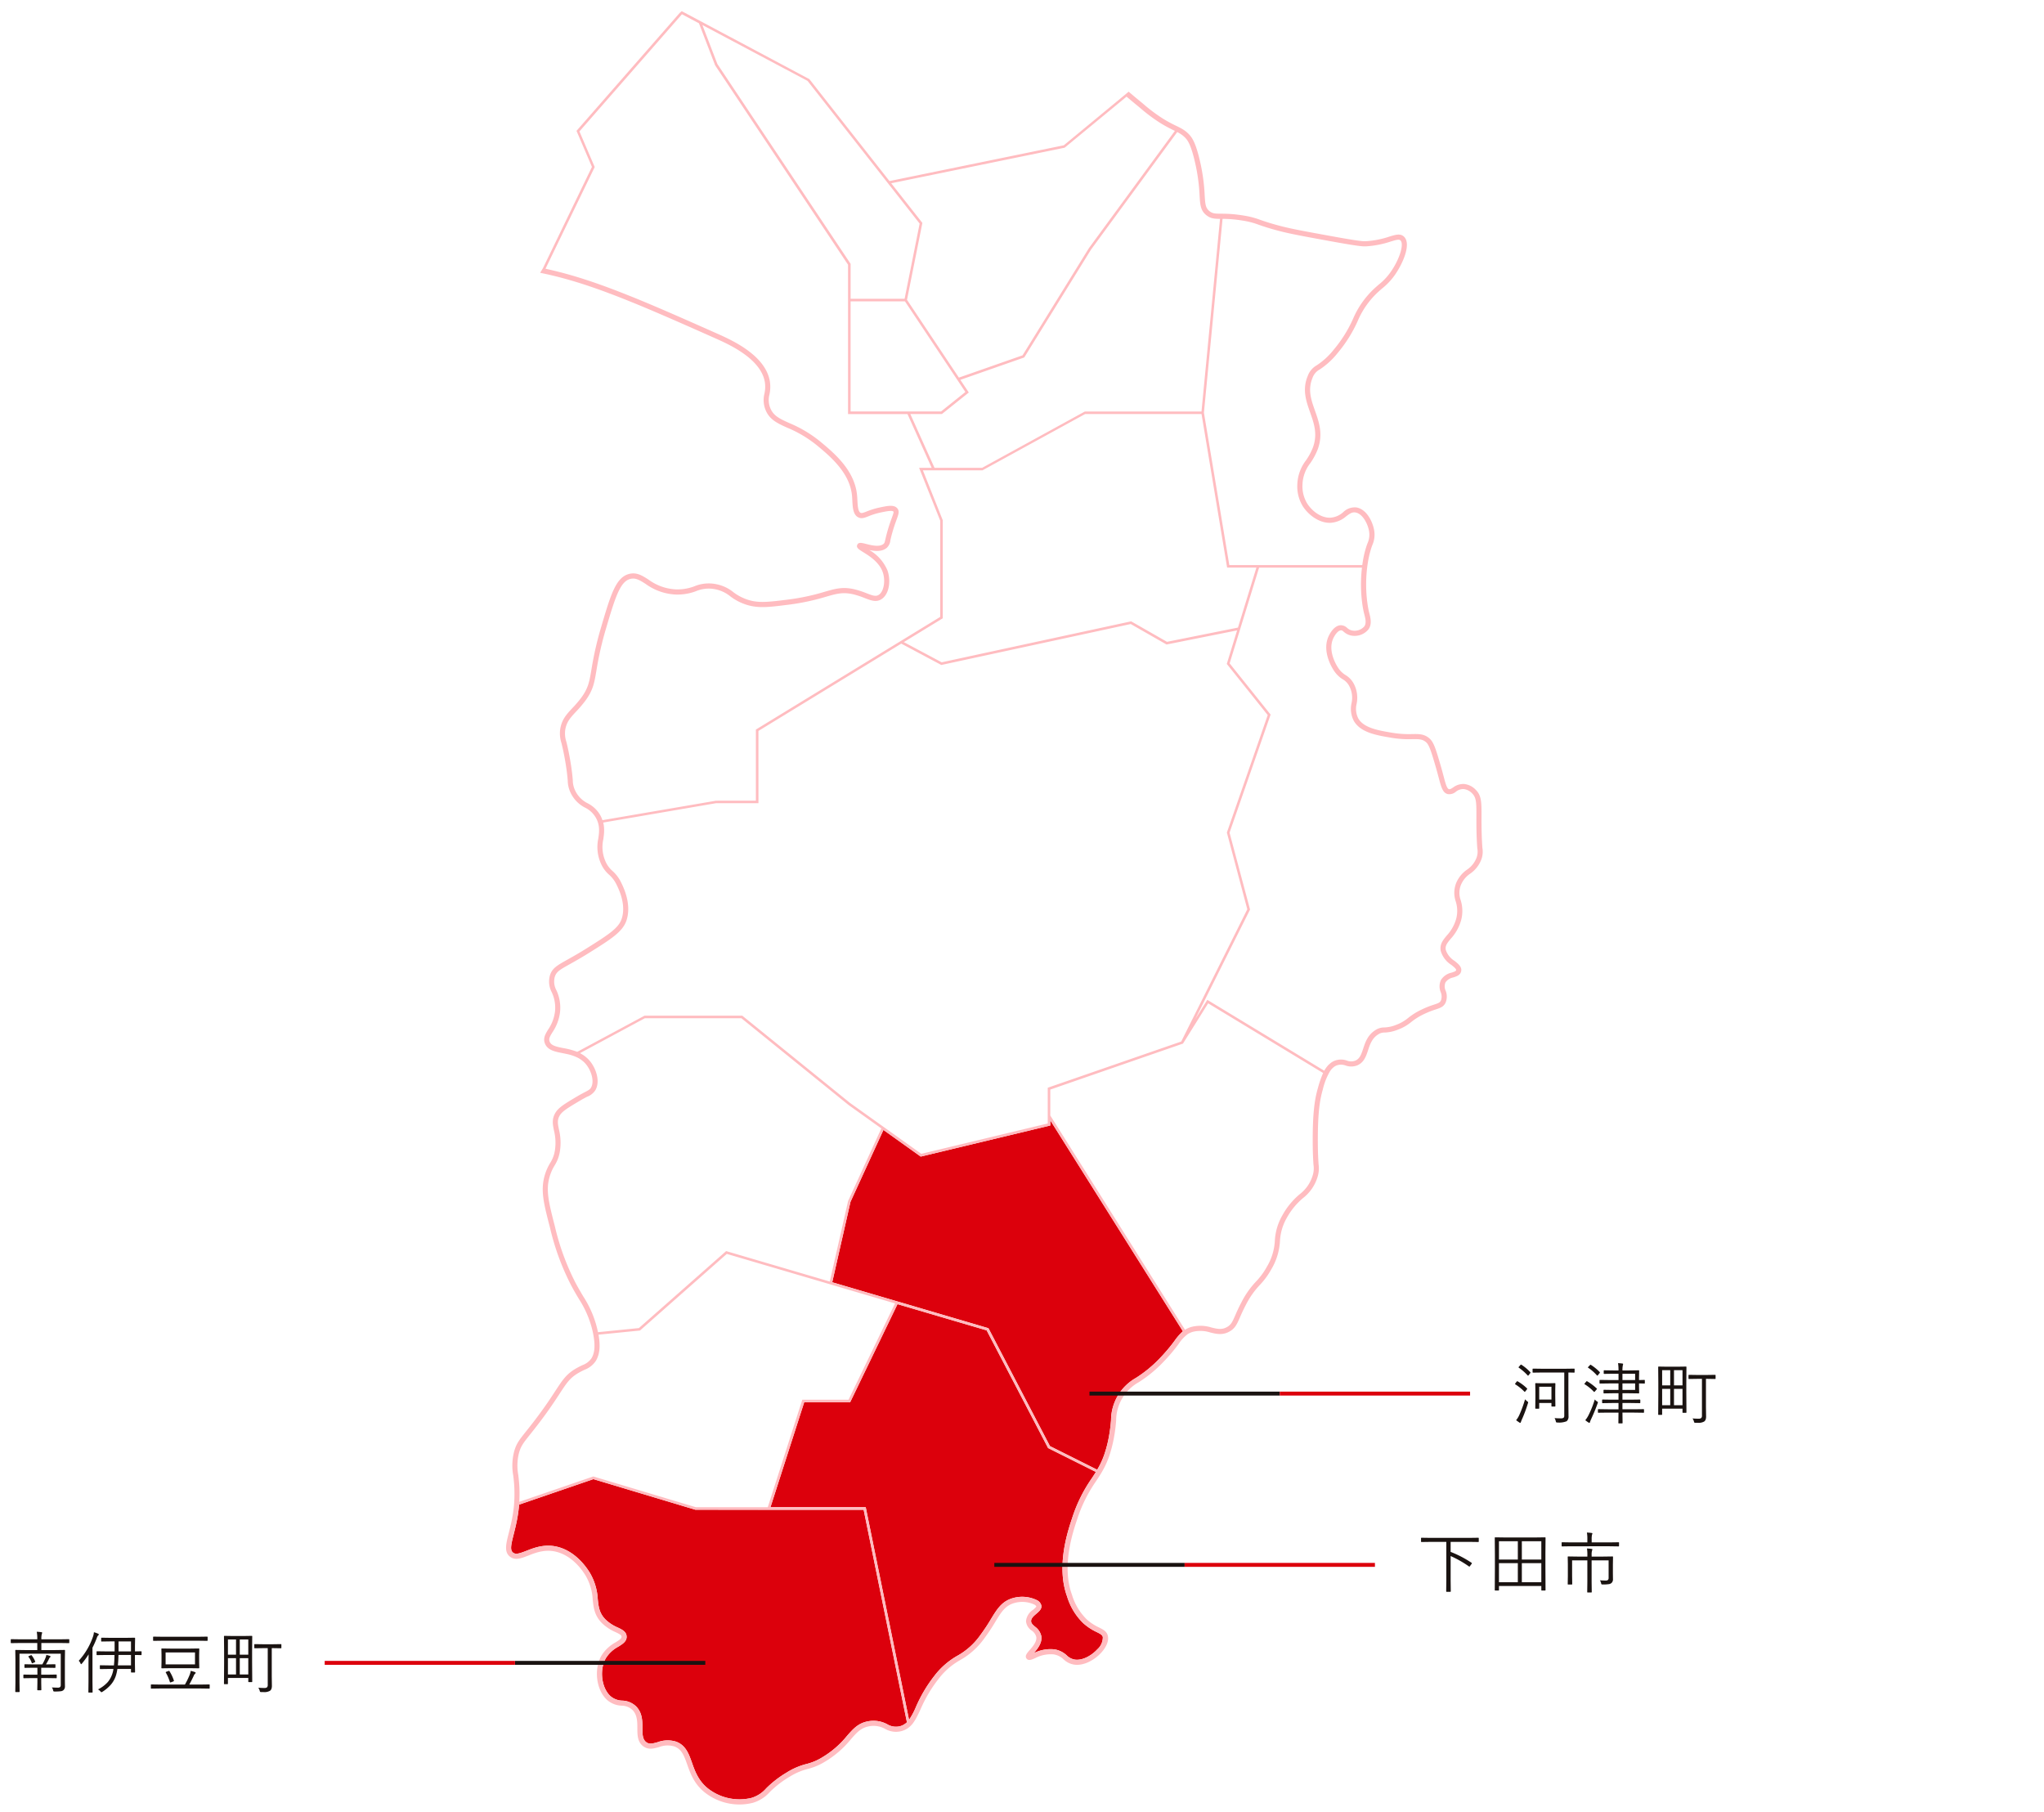 <svg xmlns="http://www.w3.org/2000/svg" width="520" height="461" viewBox="0 0 520 461">
  <g id="area_general_pc" transform="translate(-660 -4132)">
    <rect id="bk" width="520" height="461" transform="translate(660 4132)" fill="#fff"/>
    <g id="グループ_1053" data-name="グループ 1053" transform="translate(495.288 3864.761)">
      <path id="パス_733" data-name="パス 733" d="M354.68,470.715V452.622l.156-.094L391,430.428l.645-.393,9.929-6.069v-24.5l-5.365-13.414h3.2l-6.154-13.677H378.126v-38l-33.811-50.717-4.113-10.69-4.328-2.3-26.076,29.8,3.884,9.066-.064.134L301.164,335.4h0c.684.146,1.368.3,2.051.466l.391.094q2.069.5,4.166,1.111l.4.116q2.1.617,4.274,1.346l.426.143q2.182.739,4.468,1.592l.453.169q2.3.864,4.739,1.846l.511.2q2.458.994,5.1,2.111l.556.236q2.651,1.125,5.52,2.378c.223.1.448.2.673.294q2.9,1.268,6.061,2.67l.7.31c1.047.464,2.108.937,3.2,1.422,3.7,1.645,12.348,5.5,13.4,12.217a9.118,9.118,0,0,1-.124,3.3,5.484,5.484,0,0,0,.1,3.1c.762,2.242,2.447,3,5,4.153a31.471,31.471,0,0,1,7.824,4.673c3.45,2.864,8.659,7.186,9.35,13.455.053.485.081,1,.108,1.5.072,1.349.152,2.88.821,3.187.29.132.673,0,1.5-.33a19.246,19.246,0,0,1,3.3-1.019c2.083-.439,3.724-.784,4.546.225.586.715.3,1.484-.206,2.881-.254.7-.6,1.65-.977,2.924-.3,1.041-.47,1.76-.591,2.283a2.994,2.994,0,0,1-.913,1.937c-1.217,1.033-2.975.875-4.452.559a10.789,10.789,0,0,1,4.646,5.247c.851,2.485.492,5.973-1.571,7.275-1.322.834-2.675.31-4.24-.3a21.664,21.664,0,0,0-2.774-.921c-2.741-.668-4.379-.194-7.095.59a57.672,57.672,0,0,1-9.6,2.028c-4.93.623-7.649.964-10.7-.026a13.522,13.522,0,0,1-4.064-2.138,8.722,8.722,0,0,0-3.686-1.753,8.346,8.346,0,0,0-4.994.464,13.325,13.325,0,0,1-5.322.852,14.11,14.11,0,0,1-7.484-2.682c-1.512-.966-2.605-1.667-4.025-1.25-2.476.72-3.717,4.594-6.071,12.585a83.424,83.424,0,0,0-2.433,10.64c-.554,3.268-.858,5.07-2.877,7.8a29.862,29.862,0,0,1-2.294,2.681c-1.458,1.562-2.509,2.688-2.794,4.832a6.792,6.792,0,0,0,.322,2.9c.247,1.021.585,2.419.977,4.715.432,2.533.563,4.03.649,5.02a6.066,6.066,0,0,0,.6,2.621,6.9,6.9,0,0,0,3.176,3.239,7.5,7.5,0,0,1,3.77,4.281l28.885-4.952Z" transform="translate(2.335 0.179)" fill="#fff"/>
      <path id="パス_734" data-name="パス 734" d="M429.782,359.629l-.03.314.056.337,6.4,38.425h33.836c.109-.788.242-1.592.419-2.415a23.72,23.72,0,0,1,.877-3.043,5.335,5.335,0,0,0,.423-3.213c-.383-2.032-1.7-4.367-3.392-4.692-.865-.167-1.45.234-2.416.959a6.672,6.672,0,0,1-3.949,1.658c-2.935.126-5.7-2.037-7.086-4.208a9.647,9.647,0,0,1-1.4-5.576,10.665,10.665,0,0,1,2.205-6.106,15.637,15.637,0,0,0,1.743-3.222c1.269-3.427.311-6.131-.7-8.994-1-2.838-2.042-5.773-.593-9.265a5.128,5.128,0,0,1,2.316-2.717,18.383,18.383,0,0,0,4.3-3.965,33.011,33.011,0,0,0,4.872-7.762,22.739,22.739,0,0,1,5.607-7.931c.369-.335.715-.632,1.047-.918a15.2,15.2,0,0,0,2.772-2.889c2.364-3.268,3.664-7.289,2.673-8.274-.356-.356-1.072-.155-2.52.29a24.28,24.28,0,0,1-6.1,1.2c-.843.051-1.568.09-9.271-1.312-6.786-1.236-10.178-1.854-13.074-2.617-2.67-.7-4.037-1.18-5.132-1.563a19.881,19.881,0,0,0-3.928-1.029c-.557-.094-1.067-.165-1.546-.225-.055-.006-.112-.016-.165-.021-.447-.055-.857-.092-1.243-.122l-.2-.016q-.555-.039-1.033-.056l-.159-.005c-.322-.01-.627-.016-.9-.018Z" transform="translate(41.238 12.272)" fill="#fff"/>
      <path id="パス_735" data-name="パス 735" d="M418.378,323.6,401.4,351.026l-.108.038-16.15,5.652,2.151,3.226-6.834,5.468h-8.046l6.154,13.677h12.112l26.135-14.328h29.663l4.711-49h0c-.145,0-.288,0-.426-.008l-.181-.005-.315-.014c-.066,0-.133-.01-.2-.016-.092-.008-.185-.017-.275-.027-.066-.009-.132-.02-.2-.03-.085-.014-.169-.027-.251-.046s-.134-.034-.2-.052-.155-.04-.231-.065-.141-.056-.211-.085-.139-.053-.207-.086c-.083-.039-.165-.09-.247-.137-.056-.033-.112-.059-.168-.1a4.411,4.411,0,0,1-.417-.306c-1.439-1.184-1.525-2.618-1.669-5a46.7,46.7,0,0,0-1.158-8.387c-1.093-4.759-1.975-5.706-2.447-6.216a6.671,6.671,0,0,0-.576-.544c-.065-.055-.13-.1-.2-.154-.132-.1-.267-.2-.405-.29-.076-.049-.15-.1-.227-.145q-.229-.137-.481-.27c-.064-.034-.122-.068-.19-.1Z" transform="translate(23.89 7.143)" fill="#fff"/>
      <path id="パス_736" data-name="パス 736" d="M412.8,299.763l-44.113,9.049,7.926,10.087-3.859,19.3-.051.257.262.395,12.936,19.4,16.2-5.67,16.872-27.254,21.883-29.84-.211-.1a35.577,35.577,0,0,1-3.5-1.9,44.064,44.064,0,0,1-5.277-3.953l-1.038-.857c-.839-.693-1.594-1.325-2.268-1.9h0Z" transform="translate(22.762 5.051)" fill="#fff"/>
      <path id="パス_737" data-name="パス 737" d="M314.979,569.385l.1.031,26.005,7.8h18.276l8.791-27.353h11.757l11.826-24.5-16.115-4.739-.625-.185-26.063-7.665-22.086,19.49-.106.01-10.44,1.043h0c.049.271.085.53.12.789.021.15.042.3.059.446.026.238.047.471.061.7.01.163.016.319.02.477.007.2.014.412.01.608-.007.32-.026.63-.06.926-.014.129-.04.246-.06.37-.033.2-.069.4-.115.6-.029.119-.063.233-.1.346-.057.194-.124.379-.2.559-.036.089-.07.181-.111.267a5.22,5.22,0,0,1-.408.731,5.966,5.966,0,0,1-2.767,2.11c-.406.2-.854.41-1.36.694-2.317,1.306-3.1,2.509-5,5.413-1.14,1.745-2.7,4.136-5.219,7.44-.918,1.206-1.665,2.144-2.281,2.915-1.695,2.128-2.33,2.924-2.82,4.68a13.119,13.119,0,0,0-.182,5.645c.07.6.146,1.241.2,1.941.072.854.1,1.665.111,2.453,0,.1,0,.19,0,.286,0,.739-.017,1.446-.059,2.127h0Z" transform="translate(0.674 73.428)" fill="#fff"/>
      <path id="パス_738" data-name="パス 738" d="M384.128,564.561l-23.917-.008h-.684l-18.211-.007-25.951-7.784-18.889,6.476h0a35.259,35.259,0,0,1-.578,4.085c-.014.072-.029.139-.043.21q-.16.789-.331,1.51c-.021.087-.04.173-.061.258-.122.509-.245,1-.361,1.458-.688,2.712-.985,4.043-.177,4.692.7.558,1.7.21,3.418-.461,2-.784,4.743-1.853,8.068-.963,4.7,1.26,7.471,5.537,8.211,6.816a14.837,14.837,0,0,1,1.861,6.436c.214,1.985.382,3.553,1.947,5.158a10.185,10.185,0,0,0,3.133,2.066c1.128.539,2.193,1.049,2.261,2.26.072,1.25-.987,1.912-2.106,2.612a8.366,8.366,0,0,0-3.187,2.955c-1.669,2.948-1.107,7.531,1.176,9.619a4.757,4.757,0,0,0,3,1.15,5.286,5.286,0,0,1,3.539,1.48c1.593,1.627,1.6,3.684,1.6,5.5.005,1.521.01,2.836.938,3.564.762.6,1.57.415,2.933.034a7.2,7.2,0,0,1,4.707-.132c2.451.916,3.216,3.075,4.029,5.36.752,2.121,1.6,4.526,3.971,6.47a13.006,13.006,0,0,0,11.133,2.483,8.01,8.01,0,0,0,3.767-2.427,26.324,26.324,0,0,1,5.193-4.018,17.341,17.341,0,0,1,5.033-2.18,14.183,14.183,0,0,0,4.087-1.728,23.837,23.837,0,0,0,6.23-5.4c1.667-1.906,2.98-3.411,5.734-3.8a7.336,7.336,0,0,1,4.526.811,4.285,4.285,0,0,0,3.216.507,4.045,4.045,0,0,0,.907-.363c.057-.03.112-.064.167-.1a4.035,4.035,0,0,0,.718-.542Z" transform="translate(0.3 86.735)" fill="#dc000c"/>
      <path id="パス_739" data-name="パス 739" d="M389.946,349.8l-1.912-2.868-.373-.559L374.578,326.75H360.75v28h23.006Z" transform="translate(20.362 17.146)" fill="#fff"/>
      <path id="パス_740" data-name="パス 740" d="M369.508,342.425h13.735l3.826-19.129-7.941-10.107-.45-.573L358.548,287,331.8,272.787l3.819,9.929,33.888,50.817Z" transform="translate(11.604 0.82)" fill="#fff"/>
      <path id="パス_741" data-name="パス 741" d="M439.909,463.842l-6.333,10.132-.053.107-.111.039-.014,0-2.6.9-9.988,3.457h0l-21.058,7.289v6.6l34.262,54.507a5.478,5.478,0,0,1,.715-.387c.036-.016.072-.033.108-.05a6.727,6.727,0,0,1,.888-.313,9.369,9.369,0,0,1,5.041.176c1.451.352,2.6.632,3.931-.116,1.059-.594,1.39-1.352,2.115-3.013.371-.853.835-1.915,1.534-3.235a22.52,22.52,0,0,1,3.733-5.327,18.145,18.145,0,0,0,2.786-3.8,14.233,14.233,0,0,0,2.007-6.58,14.442,14.442,0,0,1,1.9-6.441,18.823,18.823,0,0,1,4.391-5.37,9.424,9.424,0,0,0,3.37-4.918,5.97,5.97,0,0,0,.167-2.64c-.076-1.17-.191-2.936-.191-6.3,0-7.154.53-10.453,1.327-13.206a26.524,26.524,0,0,1,1.321-3.793h0Z" transform="translate(32.161 58.622)" fill="#fff"/>
      <path id="パス_742" data-name="パス 742" d="M415.719,559.19l-.048-.1L400.1,529.26l-22.689-6.673-12.05,24.961H353.677l-8.584,26.7h24.242l.053.26,10.966,53.831h0a19.154,19.154,0,0,0,1.739-3.255,35.716,35.716,0,0,1,4.7-7.934,19.34,19.34,0,0,1,5.9-5.144,17.7,17.7,0,0,0,5.817-5.264,46.27,46.27,0,0,0,2.669-4.022c1.54-2.522,2.757-4.515,5.48-5.326a8.6,8.6,0,0,1,6.267.512,2.07,2.07,0,0,1,1.069,1.28c.194.911-.546,1.542-1.261,2.153-.659.563-1.343,1.146-1.33,1.877.009.537.363.87.99,1.412A4,4,0,0,1,414,607.037c.279,1.774-1.037,3.312-1.936,4.344a9.355,9.355,0,0,1,5.3-.978,5.978,5.978,0,0,1,3.118,1.54,3.772,3.772,0,0,0,2.072,1.063c2.037.277,4.339-1.128,5.712-2.63a4.061,4.061,0,0,0,1.385-3.1c-.119-.535-.564-.778-1.562-1.278a13.789,13.789,0,0,1-3.454-2.292,15.823,15.823,0,0,1-4.078-6.765c-2.817-7.678.172-16.607,1.3-19.969a37.7,37.7,0,0,1,4.993-10.088c.361-.543.707-1.071,1.043-1.613Z" transform="translate(15.625 76.395)" fill="#dc000c"/>
      <path id="パス_743" data-name="パス 743" d="M412.635,486.686V488l-32.958,7.91-9.489-6.778-8.382,18.285-4.645,20.465,16.257,4.782.634.186,22.852,6.721.064.124,15.582,29.865,12.026,6.013q.334-.563.647-1.177c.047-.09.1-.178.141-.271.081-.164.16-.337.24-.509s.155-.343.231-.52c.064-.151.129-.3.193-.46.133-.333.262-.68.388-1.048.038-.111.074-.232.111-.348.1-.311.2-.636.3-.975.039-.137.077-.274.116-.416.125-.469.247-.956.365-1.486a39.512,39.512,0,0,0,.783-5.412,12.436,12.436,0,0,1,6.315-10.726,32.05,32.05,0,0,0,6.1-5.016,43.938,43.938,0,0,0,3.755-4.444,13.863,13.863,0,0,1,2.115-2.412h0Z" transform="translate(19.276 65.534)" fill="#dc000c"/>
      <path id="パス_744" data-name="パス 744" d="M326.131,489.39H351l.089.073,27.353,22.143,8.211,5.864.538.384,9.351,6.678,32.169-7.72v-9.093l.219-.076,21.277-7.365h0l12.464-4.314,16.818-33.637-5.2-19.516.034-.094,10.362-29.789-10.416-13.019.051-.164,2.573-8.361-17.948,3.59-.105-.061-9.01-5.148L401.63,400.184l-.1-.056-10.08-5.377-36.333,22.206v18.378H344.367l-28.741,4.93h0a7.257,7.257,0,0,1,.18,1.024c.007.064.013.126.018.189a10.151,10.151,0,0,1-.036,1.924l-.023.217q-.051.436-.109.866a9.035,9.035,0,0,0,.641,5.869,6.641,6.641,0,0,0,1.672,2.212,9.394,9.394,0,0,1,2.233,2.992c2.251,4.513,1.969,7.719,1.339,9.615-.964,2.886-3.957,4.761-9.39,8.162-2.115,1.323-3.716,2.22-5,2.939-2.553,1.428-3.414,1.911-3.844,3.224a4.609,4.609,0,0,0,.432,3.482,10.515,10.515,0,0,1,.9,5.507,11.6,11.6,0,0,1-1.926,5.122c-.683,1.111-1,1.675-.72,2.381.395,1,1.589,1.28,3.51,1.657a18.053,18.053,0,0,1,3.505.944h0Z" transform="translate(2.554 36.211)" fill="#fff"/>
      <path id="パス_745" data-name="パス 745" d="M499.617,446.173c-.042-1.641-.038-3.009-.034-4.163.008-3.351.012-4.737-1.076-5.812a3.478,3.478,0,0,0-2.19-1.115,3,3,0,0,0-1.955.684,2.564,2.564,0,0,1-2.065.6c-1.287-.315-1.661-1.723-2.335-4.279-.2-.769-.44-1.661-.74-2.682-1.038-3.548-1.611-5.5-2.411-6.208-.955-.844-1.877-.826-3.555-.809a26.616,26.616,0,0,1-5.239-.34c-3.837-.641-7.8-1.3-9.568-4.211a6.588,6.588,0,0,1-.637-4.578,6.367,6.367,0,0,0-.666-4.539,4.314,4.314,0,0,0-1.555-1.551,7.152,7.152,0,0,1-2.339-2.339c-.5-.759-2.9-4.744-1.359-8.422.206-.49,1.327-2.937,3.181-3a2.355,2.355,0,0,1,1.613.673,2.75,2.75,0,0,0,1.171.647,3.268,3.268,0,0,0,3.219-1.039c.571-.828.255-2.033-.023-3.095l-.072-.281-.027-.108-.021-.091c-.009-.039-.017-.074-.027-.125s-.027-.121-.042-.191l-.029-.138c-.017-.083-.034-.173-.053-.272-.009-.052-.02-.1-.029-.159-.021-.113-.042-.23-.064-.359-.008-.047-.016-.1-.023-.145-.025-.151-.049-.3-.076-.474l-.005-.035c-.117-.8-.231-1.792-.3-2.946,0-.048-.006-.094-.009-.142-.014-.254-.025-.514-.035-.782,0-.07,0-.139-.007-.21-.008-.266-.013-.535-.016-.814v-.225c0-.287,0-.574.008-.871,0-.059,0-.119.005-.178.027-1.036.1-2.134.237-3.286v-.005H444.3l-4.65,15.113-.218.707-2.626,8.533,10.424,13.032-.059.169L436.785,446.17,442,465.73l-13.925,27.851,3.053-4.886,29.751,18.031h0a7.609,7.609,0,0,1,.508-.806c.02-.027.043-.049.063-.077a5.961,5.961,0,0,1,.535-.632c.078-.077.169-.138.251-.211a4.676,4.676,0,0,1,.465-.382,4.4,4.4,0,0,1,.857-.453,4.52,4.52,0,0,1,3.082-.021,2.956,2.956,0,0,0,2.114.026c1.181-.5,1.559-1.64,2.036-3.084.533-1.614,1.137-3.444,3.077-4.68a4.09,4.09,0,0,1,2.32-.692,8.739,8.739,0,0,0,3.006-.669,10.347,10.347,0,0,0,3.014-1.736,17.246,17.246,0,0,1,3.45-2.149,24.46,24.46,0,0,1,3.139-1.248c1.161-.386,1.507-.522,1.769-1.058a2.878,2.878,0,0,0-.066-2.136,3.824,3.824,0,0,1,.081-3.1,4.247,4.247,0,0,1,2.72-1.852c.547-.178,1.064-.346,1.128-.6.081-.327-.586-.857-1.232-1.37a6.253,6.253,0,0,1-2.685-3.56c-.315-1.665.586-2.755,1.542-3.909a10.426,10.426,0,0,0,2.377-4.2,7.935,7.935,0,0,0-.1-4.465,6.787,6.787,0,0,1,.128-4.731,7.8,7.8,0,0,1,2.745-3.359,6.383,6.383,0,0,0,2.455-3.125,4.653,4.653,0,0,0,.15-2.354C499.749,449.262,499.665,448.062,499.617,446.173Z" transform="translate(40.731 32.879)" fill="#fff"/>
      <path id="パス_746" data-name="パス 746" d="M460.843,387.826h-7.45l-.046-.272-6.467-38.8h-29.6l-26.135,14.328H376l5.055,12.7v24.931l-.156.094-9.757,5.963,9.636,5.139,48.2-10.421,9.12,5.211,18.053-3.61Z" transform="translate(23.505 23.802)" fill="#fff"/>
      <path id="パス_747" data-name="パス 747" d="M324.774,545.565l22.2-19.586.172.05,26.2,7.7L378,513.243l8.457-18.461-8.33-5.95L350.847,466.75H326.3l-16.5,8.885c.167.086.33.184.494.283.1.061.207.124.31.191.134.089.266.182.4.281s.283.225.422.346c.1.085.2.165.29.258a7.627,7.627,0,0,1,.686.748c1.562,1.963,2.532,5.077,1.364,7.228a4.256,4.256,0,0,1-2.165,1.757c-.505.266-1.149.6-1.981,1.1-2.894,1.723-4.341,2.586-4.981,3.677-.684,1.164-.487,2.122-.191,3.57a14,14,0,0,1,.272,5.314,9.515,9.515,0,0,1-1.386,3.832,11.823,11.823,0,0,0-1.24,2.772c-1.015,3.393-.331,6.338,1.31,12.675a61.973,61.973,0,0,0,5.157,14.19c.776,1.485,1.468,2.647,2.079,3.671a26.7,26.7,0,0,1,3.177,6.863c.129.427.237.836.336,1.237.085.335.156.658.224.978h0Z" transform="translate(2.471 59.502)" fill="#fff"/>
      <path id="パス_748" data-name="パス 748" d="M372.75,338.194l-.051.257.262.395,12.936,19.4,16.2-5.67,16.872-27.254,21.883-29.84-.211-.1a35.577,35.577,0,0,1-3.5-1.9,43.958,43.958,0,0,1-5.275-3.953c-.37-.3-.7-.577-1.039-.857-.84-.7-1.59-1.322-2.268-1.9h0L412.8,299.763l-44.113,9.049,7.926,10.087Z" transform="translate(22.762 5.051)" fill="none"/>
      <path id="パス_749" data-name="パス 749" d="M415.671,559.095,400.1,529.26l-22.689-6.673-12.05,24.961H353.677l-8.584,26.7h24.242l.053.26,10.966,53.831h0a19.108,19.108,0,0,0,1.739-3.255,35.716,35.716,0,0,1,4.7-7.934,19.34,19.34,0,0,1,5.9-5.144,17.7,17.7,0,0,0,5.817-5.264,46.27,46.27,0,0,0,2.669-4.022c1.54-2.522,2.757-4.515,5.48-5.326a8.6,8.6,0,0,1,6.267.512,2.071,2.071,0,0,1,1.069,1.279c.194.912-.546,1.544-1.261,2.154-.659.563-1.343,1.146-1.33,1.877.009.537.363.87.99,1.412A4,4,0,0,1,414,607.037c.279,1.774-1.037,3.312-1.936,4.344a9.355,9.355,0,0,1,5.3-.978,5.978,5.978,0,0,1,3.118,1.54,3.772,3.772,0,0,0,2.072,1.063c2.037.277,4.34-1.128,5.712-2.63a4.056,4.056,0,0,0,1.385-3.1c-.119-.535-.564-.778-1.562-1.278a13.789,13.789,0,0,1-3.454-2.292,15.837,15.837,0,0,1-4.078-6.765c-2.817-7.678.172-16.607,1.3-19.969a37.738,37.738,0,0,1,4.993-10.088c.359-.542.707-1.069,1.042-1.613l-12.17-6.084Z" transform="translate(15.625 76.395)" fill="none"/>
      <path id="パス_750" data-name="パス 750" d="M360.211,564.554h-.684l-18.211-.007-25.951-7.784-18.889,6.476h0a35.958,35.958,0,0,1-.578,4.085l-.043.21q-.16.791-.331,1.51c-.021.085-.04.175-.061.258-.121.509-.245,1-.361,1.458-.688,2.712-.985,4.043-.176,4.692.7.558,1.7.21,3.418-.461,2-.784,4.741-1.853,8.067-.963,4.7,1.26,7.471,5.537,8.211,6.816a14.833,14.833,0,0,1,1.861,6.436c.214,1.985.382,3.553,1.947,5.158a10.185,10.185,0,0,0,3.133,2.066c1.128.539,2.193,1.049,2.261,2.26.072,1.25-.987,1.912-2.106,2.612a8.354,8.354,0,0,0-3.186,2.955c-1.67,2.948-1.109,7.531,1.175,9.619a4.757,4.757,0,0,0,3,1.15,5.286,5.286,0,0,1,3.539,1.48c1.593,1.627,1.6,3.682,1.6,5.5.005,1.521.01,2.836.938,3.564.762.6,1.57.415,2.935.034a7.2,7.2,0,0,1,4.706-.132c2.451.916,3.217,3.075,4.029,5.36.752,2.121,1.6,4.526,3.971,6.47a13.006,13.006,0,0,0,11.133,2.483,8.009,8.009,0,0,0,3.767-2.427,26.325,26.325,0,0,1,5.193-4.018,17.341,17.341,0,0,1,5.033-2.18,14.184,14.184,0,0,0,4.087-1.728,23.836,23.836,0,0,0,6.23-5.4c1.667-1.906,2.98-3.411,5.734-3.8a7.336,7.336,0,0,1,4.526.811,4.285,4.285,0,0,0,3.216.507,4.2,4.2,0,0,0,.907-.363c.056-.03.112-.064.167-.1a4.039,4.039,0,0,0,.693-.524c.008-.008.014-.018.023-.026l-11.009-54.045Z" transform="translate(0.301 86.735)" fill="none"/>
      <path id="パス_751" data-name="パス 751" d="M314.148,545.627c.081.332.156.658.224.978h0l10.4-1.041,22.2-19.586.172.05,26.2,7.7L378,513.243l8.457-18.461-8.33-5.95L350.847,466.75H326.3l-16.5,8.885c.167.085.33.184.494.281.1.063.207.125.31.193.134.089.266.184.4.281s.283.225.422.346c.1.085.2.167.29.258a7.765,7.765,0,0,1,.686.746c1.562,1.964,2.532,5.079,1.364,7.229a4.256,4.256,0,0,1-2.165,1.757c-.505.266-1.148.6-1.981,1.1-2.894,1.723-4.341,2.586-4.981,3.677-.684,1.163-.487,2.122-.191,3.57a14,14,0,0,1,.272,5.314,9.515,9.515,0,0,1-1.386,3.832,11.774,11.774,0,0,0-1.239,2.772c-1.016,3.393-.332,6.338,1.309,12.675a62.036,62.036,0,0,0,5.157,14.19c.776,1.485,1.468,2.647,2.079,3.671a26.748,26.748,0,0,1,3.178,6.863C313.94,544.817,314.045,545.222,314.148,545.627Z" transform="translate(2.471 59.502)" fill="none"/>
      <path id="パス_752" data-name="パス 752" d="M499.617,446.173c-.042-1.641-.038-3.009-.034-4.163.008-3.351.012-4.737-1.076-5.812a3.478,3.478,0,0,0-2.19-1.115,3,3,0,0,0-1.955.684,2.567,2.567,0,0,1-2.065.6c-1.287-.315-1.661-1.723-2.335-4.279-.2-.769-.44-1.661-.739-2.682-1.039-3.548-1.613-5.5-2.412-6.208-.953-.844-1.876-.826-3.555-.809a26.616,26.616,0,0,1-5.239-.34c-3.837-.641-7.8-1.3-9.568-4.211a6.588,6.588,0,0,1-.637-4.578,6.366,6.366,0,0,0-.666-4.539,4.314,4.314,0,0,0-1.555-1.551,7.152,7.152,0,0,1-2.339-2.339c-.5-.759-2.9-4.744-1.359-8.422.206-.49,1.327-2.937,3.181-3a2.355,2.355,0,0,1,1.613.673,2.75,2.75,0,0,0,1.171.647,3.268,3.268,0,0,0,3.219-1.039c.571-.828.255-2.033-.023-3.095l-.072-.281-.027-.108-.021-.091-.027-.125c-.013-.055-.027-.124-.042-.191l-.029-.138c-.017-.083-.034-.175-.052-.272-.01-.051-.021-.105-.03-.159-.021-.113-.042-.232-.064-.359-.008-.047-.016-.1-.023-.145-.025-.151-.051-.3-.076-.474l-.005-.035c-.116-.8-.231-1.794-.3-2.946,0-.048-.006-.094-.009-.142-.014-.253-.025-.514-.035-.782,0-.069,0-.139-.007-.21-.008-.264-.013-.537-.016-.814v-.225c0-.285,0-.574.008-.871,0-.059,0-.119.005-.178.027-1.036.1-2.135.237-3.286v-.005H444.3l-4.65,15.113-.218.707-2.626,8.533,10.424,13.032-.059.169L436.785,446.17,442,465.73l-13.925,27.851,3.053-4.886,29.751,18.031h0a7.821,7.821,0,0,1,.508-.806c.02-.027.043-.051.063-.077a5.707,5.707,0,0,1,.535-.63c.078-.078.169-.141.251-.212a4.358,4.358,0,0,1,.465-.382,4.471,4.471,0,0,1,.857-.453,4.52,4.52,0,0,1,3.082-.021,2.956,2.956,0,0,0,2.114.026c1.181-.5,1.559-1.64,2.036-3.084.533-1.614,1.137-3.444,3.077-4.68a4.09,4.09,0,0,1,2.32-.692,8.733,8.733,0,0,0,3.006-.669,10.347,10.347,0,0,0,3.014-1.736,17.246,17.246,0,0,1,3.45-2.149,24.46,24.46,0,0,1,3.139-1.248c1.161-.386,1.507-.522,1.769-1.058a2.878,2.878,0,0,0-.066-2.136,3.82,3.82,0,0,1,.082-3.1,4.242,4.242,0,0,1,2.718-1.852c.547-.178,1.064-.346,1.128-.6.081-.327-.586-.857-1.232-1.37a6.253,6.253,0,0,1-2.685-3.56c-.315-1.665.586-2.756,1.542-3.909a10.426,10.426,0,0,0,2.377-4.2,7.934,7.934,0,0,0-.1-4.465,6.787,6.787,0,0,1,.128-4.731,7.8,7.8,0,0,1,2.745-3.359,6.389,6.389,0,0,0,2.455-3.125,4.653,4.653,0,0,0,.15-2.354C499.749,449.262,499.665,448.062,499.617,446.173Z" transform="translate(40.731 32.879)" fill="none"/>
      <path id="パス_753" data-name="パス 753" d="M351,489.39l.089.073,27.353,22.143,8.211,5.864.538.384,9.351,6.678,32.169-7.72v-9.093l.219-.076,21.277-7.365h0l12.464-4.314,16.818-33.637-5.2-19.516.034-.094,10.362-29.789-10.416-13.019.051-.164,2.573-8.361-17.948,3.59-.105-.061-9.01-5.148L401.63,400.184l-.1-.056-10.08-5.377-36.333,22.206v18.378H344.367l-28.741,4.93h0a7.223,7.223,0,0,1,.18,1.024c.007.064.013.126.018.189a10.146,10.146,0,0,1-.036,1.924c-.008.073-.014.145-.023.217-.033.291-.07.58-.109.866a9.035,9.035,0,0,0,.641,5.869,6.641,6.641,0,0,0,1.672,2.212,9.394,9.394,0,0,1,2.233,2.992c2.251,4.513,1.969,7.719,1.339,9.615-.964,2.886-3.956,4.761-9.39,8.162-2.115,1.323-3.716,2.22-5,2.939-2.553,1.428-3.414,1.91-3.844,3.224a4.609,4.609,0,0,0,.432,3.482,10.515,10.515,0,0,1,.9,5.507,11.6,11.6,0,0,1-1.926,5.122c-.683,1.111-1,1.675-.72,2.381.395,1,1.59,1.28,3.51,1.657a18.029,18.029,0,0,1,3.505.944h0l17.127-9.2Z" transform="translate(2.554 36.211)" fill="none"/>
      <path id="パス_754" data-name="パス 754" d="M433.576,473.974l-.053.107-.111.038-.014.005-2.6.9-9.988,3.457h0l-21.058,7.289v6.6l34.262,54.507a5.654,5.654,0,0,1,.716-.387c.035-.016.069-.034.107-.05a6.486,6.486,0,0,1,.888-.313,9.369,9.369,0,0,1,5.041.176c1.451.352,2.6.632,3.931-.117,1.059-.593,1.39-1.351,2.115-3.012.371-.853.835-1.915,1.534-3.235a22.52,22.52,0,0,1,3.733-5.327,18.145,18.145,0,0,0,2.786-3.8,14.233,14.233,0,0,0,2.007-6.58,14.425,14.425,0,0,1,1.9-6.441,18.822,18.822,0,0,1,4.39-5.37,9.433,9.433,0,0,0,3.371-4.918,5.991,5.991,0,0,0,.165-2.64c-.076-1.17-.191-2.936-.191-6.3,0-7.154.53-10.453,1.329-13.206a26.365,26.365,0,0,1,1.319-3.793h0l-29.245-17.724Z" transform="translate(32.161 58.622)" fill="none"/>
      <path id="パス_755" data-name="パス 755" d="M412.635,488l-32.958,7.909-9.489-6.777-8.38,18.285-4.646,20.465,16.257,4.782.634.186,22.852,6.721.064.124,15.582,29.865,12.011,6c.224-.382.451-.755.664-1.17.046-.09.094-.178.139-.272.081-.163.16-.336.24-.507s.155-.344.231-.521c.064-.152.13-.3.193-.46q.2-.5.388-1.048c.038-.111.074-.232.112-.348q.151-.465.3-.977c.039-.135.077-.272.116-.414.125-.469.247-.956.365-1.486a39.512,39.512,0,0,0,.783-5.412,12.436,12.436,0,0,1,6.315-10.726,32.05,32.05,0,0,0,6.1-5.016,43.759,43.759,0,0,0,3.755-4.444,13.863,13.863,0,0,1,2.115-2.412h0l-33.733-53.667Z" transform="translate(19.276 65.534)" fill="none"/>
      <path id="パス_756" data-name="パス 756" d="M296.1,570.976c.072.856.1,1.669.111,2.453,0,.1,0,.19,0,.286,0,.735-.017,1.447-.059,2.127h0l18.832-6.457.1.031,26.005,7.8h18.276l8.791-27.353h11.757l11.826-24.5-16.115-4.739-.625-.185-26.061-7.665-22.087,19.49-.106.01-10.44,1.043h0c.049.271.085.53.12.789.021.15.042.3.059.446.026.238.047.471.061.7.01.161.016.319.02.477.007.2.014.412.01.607-.008.32-.025.632-.06.927-.014.129-.04.246-.06.37-.033.2-.068.4-.115.6-.029.119-.063.233-.1.346-.057.193-.124.379-.2.559-.036.089-.07.181-.111.267a5.294,5.294,0,0,1-.408.731,5.966,5.966,0,0,1-2.767,2.11c-.405.2-.854.41-1.36.694-2.317,1.306-3.1,2.509-5,5.413-1.14,1.745-2.7,4.136-5.219,7.44-.918,1.206-1.665,2.144-2.281,2.915-1.695,2.128-2.33,2.924-2.82,4.68a13.119,13.119,0,0,0-.182,5.645C295.963,569.638,296.038,570.276,296.1,570.976Z" transform="translate(0.674 73.428)" fill="none"/>
      <path id="パス_757" data-name="パス 757" d="M354.68,470.715V452.622l.156-.094L391,430.428l.645-.393,9.929-6.069v-24.5l-5.365-13.414h3.2l-6.154-13.677H378.126v-38l-33.811-50.717-4.113-10.69-4.328-2.3-26.076,29.8,3.884,9.066-.064.134L301.164,335.4h0c.684.146,1.368.3,2.051.466.13.031.261.061.391.094,1.379.335,2.764.7,4.167,1.111l.4.116c1.4.412,2.824.861,4.274,1.346l.426.143c1.455.492,2.94,1.022,4.468,1.592l.453.169q2.3.864,4.739,1.846l.511.2q2.458.994,5.1,2.111l.556.236q2.651,1.125,5.52,2.378l.673.293c1.936.847,3.951,1.736,6.061,2.673l.7.309c1.047.464,2.108.937,3.2,1.422,3.7,1.645,12.348,5.5,13.4,12.217a9.118,9.118,0,0,1-.124,3.3,5.5,5.5,0,0,0,.1,3.1c.762,2.242,2.449,3,5,4.153a31.49,31.49,0,0,1,7.823,4.673c3.45,2.863,8.659,7.186,9.35,13.455.053.485.081,1,.108,1.5.072,1.349.152,2.88.821,3.187.29.132.673,0,1.5-.33a19.246,19.246,0,0,1,3.3-1.019c2.083-.439,3.724-.784,4.546.225.586.715.3,1.484-.206,2.881-.254.7-.6,1.65-.977,2.924-.3,1.041-.47,1.76-.591,2.283a2.988,2.988,0,0,1-.913,1.937c-1.217,1.033-2.975.875-4.452.559a10.789,10.789,0,0,1,4.646,5.247c.851,2.485.492,5.973-1.571,7.275-1.322.834-2.675.31-4.24-.3a21.664,21.664,0,0,0-2.774-.921c-2.741-.668-4.378-.194-7.095.589a57.515,57.515,0,0,1-9.6,2.029c-4.931.623-7.65.964-10.7-.026a13.522,13.522,0,0,1-4.064-2.138,8.722,8.722,0,0,0-3.686-1.753,8.34,8.34,0,0,0-4.993.464,13.332,13.332,0,0,1-5.323.852,14.11,14.11,0,0,1-7.484-2.682c-1.512-.966-2.605-1.667-4.025-1.25-2.476.72-3.717,4.594-6.071,12.585a83.424,83.424,0,0,0-2.433,10.64c-.552,3.268-.858,5.07-2.877,7.8a29.862,29.862,0,0,1-2.294,2.681c-1.458,1.562-2.509,2.688-2.794,4.832a6.794,6.794,0,0,0,.322,2.9c.247,1.021.585,2.419.977,4.715.432,2.533.563,4.03.649,5.019a6.068,6.068,0,0,0,.6,2.622,6.9,6.9,0,0,0,3.176,3.239,7.506,7.506,0,0,1,3.77,4.28l28.885-4.951Z" transform="translate(2.335 0.179)" fill="none"/>
      <path id="パス_758" data-name="パス 758" d="M401.4,351.023l-.108.039-16.15,5.653,2.151,3.225-6.834,5.468h-8.046l6.154,13.677h12.114l26.134-14.328h29.663l4.711-49h0c-.147,0-.287,0-.425-.008l-.182-.005-.315-.014c-.066,0-.133-.01-.2-.016-.092-.008-.185-.017-.275-.027-.066-.009-.132-.02-.2-.03-.085-.014-.169-.027-.251-.046s-.134-.034-.2-.052-.155-.04-.231-.065-.141-.055-.211-.085-.139-.053-.207-.086c-.083-.039-.165-.09-.247-.137-.056-.033-.112-.06-.168-.1a4.583,4.583,0,0,1-.417-.306c-1.439-1.184-1.525-2.618-1.669-5a46.7,46.7,0,0,0-1.158-8.387c-1.093-4.759-1.975-5.706-2.447-6.216a6.489,6.489,0,0,0-.576-.544c-.064-.053-.132-.1-.2-.154-.133-.1-.27-.2-.408-.29-.073-.048-.148-.1-.225-.145-.152-.091-.314-.181-.481-.27-.059-.031-.132-.066-.194-.1l-21.931,29.906Z" transform="translate(23.89 7.144)" fill="none"/>
      <path id="パス_759" data-name="パス 759" d="M429.752,359.943l.056.337,6.4,38.425h33.836c.109-.788.242-1.592.419-2.415a23.658,23.658,0,0,1,.877-3.043,5.335,5.335,0,0,0,.423-3.213c-.383-2.032-1.7-4.367-3.392-4.692-.865-.167-1.45.234-2.416.959a6.68,6.68,0,0,1-3.949,1.658c-2.935.126-5.7-2.037-7.086-4.208a9.647,9.647,0,0,1-1.4-5.576,10.665,10.665,0,0,1,2.205-6.106,15.637,15.637,0,0,0,1.743-3.222c1.269-3.427.313-6.131-.7-8.994-1-2.838-2.042-5.773-.593-9.265a5.128,5.128,0,0,1,2.316-2.717,18.383,18.383,0,0,0,4.3-3.965,33.011,33.011,0,0,0,4.872-7.762,22.739,22.739,0,0,1,5.607-7.931c.369-.335.715-.633,1.047-.918a15.166,15.166,0,0,0,2.772-2.89c2.364-3.267,3.664-7.288,2.673-8.274-.356-.354-1.072-.154-2.52.292a24.28,24.28,0,0,1-6.1,1.2c-.843.051-1.568.09-9.271-1.312-6.786-1.236-10.178-1.854-13.074-2.617-2.67-.7-4.037-1.18-5.132-1.563a19.881,19.881,0,0,0-3.928-1.029c-.557-.094-1.065-.165-1.546-.225l-.165-.022c-.447-.052-.857-.091-1.243-.121l-.2-.016c-.371-.026-.714-.044-1.033-.056l-.16-.005c-.333-.01-.614-.013-.9-.016l-4.711,48.99Z" transform="translate(41.238 12.272)" fill="none"/>
      <path id="パス_760" data-name="パス 760" d="M380.9,400.8l-9.757,5.963,9.636,5.139,48.2-10.421,9.12,5.211,18.053-3.61,4.695-15.259h-7.45l-.046-.272-6.467-38.8h-29.6l-26.135,14.328H376l5.055,12.7v24.931Z" transform="translate(23.505 23.802)" fill="none"/>
      <path id="パス_761" data-name="パス 761" d="M369.508,333.534v8.891h13.735l3.826-19.129-7.941-10.107-.45-.573L358.548,287,331.8,272.787l3.819,9.929Z" transform="translate(11.604 0.82)" fill="none"/>
      <path id="パス_762" data-name="パス 762" d="M388.034,346.934l-.373-.559L374.578,326.75H360.75v28h23.006l6.191-4.952Z" transform="translate(20.362 17.146)" fill="none"/>
      <path id="パス_763" data-name="パス 763" d="M541.835,482.887c-.056-.825-.138-2.006-.185-3.869-.042-1.627-.038-2.982-.034-4.125.009-3.519.014-5.284-1.464-6.743a4.747,4.747,0,0,0-3.018-1.487,4.351,4.351,0,0,0-2.751.891c-.491.32-.785.492-1.045.43-.537-.133-.875-1.411-1.386-3.349-.207-.778-.445-1.682-.75-2.718-1.179-4.022-1.715-5.859-2.8-6.815-1.331-1.176-2.634-1.162-4.434-1.133a25.79,25.79,0,0,1-5.013-.324c-3.543-.591-7.206-1.2-8.662-3.6a5.39,5.39,0,0,1-.457-3.751,7.625,7.625,0,0,0-.845-5.366,5.612,5.612,0,0,0-1.947-1.958A5.908,5.908,0,0,1,505.074,437c-.435-.666-2.537-4.136-1.248-7.208.366-.87,1.209-2.177,2.028-2.205.274-.033.38.086.741.38a4.022,4.022,0,0,0,1.687.9,4.556,4.556,0,0,0,4.6-1.566c.912-1.319.481-2.965.167-4.166l-.072-.274-.017-.076-.013-.051c-.009-.04-.018-.085-.031-.146-.008-.035-.017-.076-.026-.119-.013-.061-.025-.125-.04-.2-.01-.056-.022-.113-.034-.176-.016-.081-.031-.165-.048-.258-.013-.073-.025-.146-.039-.227-.017-.1-.034-.207-.052-.319-.014-.089-.027-.173-.042-.268-.018-.126-.038-.263-.056-.4-.013-.1-.026-.184-.039-.284-.025-.2-.05-.413-.073-.633-.012-.1-.022-.21-.033-.317-.021-.212-.042-.427-.06-.655-.009-.121-.017-.25-.026-.376-.012-.181-.025-.362-.035-.552-.006-.145-.013-.294-.019-.443-.008-.186-.014-.372-.02-.564q-.006-.238-.008-.485c0-.193,0-.389,0-.589,0-.171,0-.34.005-.513,0-.21.01-.425.018-.64.007-.172.012-.341.021-.517.012-.237.03-.482.047-.725.012-.16.021-.318.035-.481.034-.4.074-.8.125-1.211.112-.91.264-1.848.469-2.807a22.481,22.481,0,0,1,.834-2.886,6.574,6.574,0,0,0,.471-3.883c-.458-2.437-2.038-5.27-4.423-5.729a4.163,4.163,0,0,0-3.445,1.194,5.433,5.433,0,0,1-3.216,1.4c-2.436.125-4.754-1.748-5.938-3.607a8.406,8.406,0,0,1-1.2-4.843,9.322,9.322,0,0,1,1.993-5.426,16.763,16.763,0,0,0,1.874-3.482c1.431-3.871.35-6.927-.694-9.881-.965-2.728-1.876-5.3-.617-8.331a3.884,3.884,0,0,1,1.84-2.136,19.569,19.569,0,0,0,4.569-4.207,34.519,34.519,0,0,0,5.047-8.031,21.376,21.376,0,0,1,5.313-7.538c.358-.327.694-.615,1.017-.892a16.463,16.463,0,0,0,2.979-3.114c2.182-3.014,4.41-8.1,2.537-9.961-.925-.92-2.141-.548-3.822-.031a23.152,23.152,0,0,1-5.792,1.145c-.729.04-1.411.081-8.993-1.3-6.726-1.224-10.1-1.839-12.949-2.588-2.619-.692-3.958-1.159-5.034-1.534a21.176,21.176,0,0,0-4.141-1.084c-.557-.1-1.065-.167-1.546-.227l-.2-.026c-.447-.055-.86-.094-1.248-.125l-.216-.017c-.374-.027-.724-.048-1.047-.06l-.164-.005c-.322-.012-.629-.018-.907-.021l-.49-.005H475.2c-.33,0-.623-.007-.883-.02l-.057,0a5.1,5.1,0,0,1-.685-.078l-.031-.008a2.579,2.579,0,0,1-.586-.193l-.018-.01a2.83,2.83,0,0,1-.561-.363c-1-.823-1.06-1.839-1.194-4.068a47.572,47.572,0,0,0-1.189-8.6c-1.08-4.7-1.992-5.983-2.763-6.811a7.783,7.783,0,0,0-.676-.64c-.077-.065-.154-.125-.231-.185-.152-.119-.306-.228-.462-.331-.087-.059-.173-.12-.263-.175q-.3-.182-.619-.349c-.185-.1-.388-.2-.587-.3-.142-.069-.274-.137-.425-.21a34.251,34.251,0,0,1-3.384-1.83,42.7,42.7,0,0,1-5.14-3.857c-1.286-1.059-2.363-1.95-3.3-2.755l-.3-.257,0,0-.005,0-1.009.848-15.483,12.791-44.354,9.1-20.373-25.928L343.048,272.68l-.87-.461-3.53-1.876-.5-.268-.528.457-26.245,29.995,3.931,9.17-12.46,25.75h0l-.72,1.187.133.025h0c.219.046.438.089.656.135h0q1.1.231,2.2.494l.158.038q2.177.52,4.384,1.157l.189.056c1.471.426,2.961.894,4.483,1.4l.211.072c1.517.511,3.069,1.062,4.668,1.657l.264.1q2.386.893,4.926,1.915l.324.13c1.687.68,3.432,1.4,5.251,2.171l.442.188q2.7,1.147,5.639,2.428l.573.25q2.925,1.28,6.113,2.694l.709.315,3.208,1.425c3.5,1.559,11.7,5.21,12.646,11.23a7.95,7.95,0,0,1-.119,2.868,6.723,6.723,0,0,0,.145,3.753c.946,2.776,3.043,3.723,5.7,4.922a30.3,30.3,0,0,1,7.533,4.49c3.285,2.725,8.25,6.846,8.882,12.593.051.46.077.946.1,1.429.1,1.8.194,3.664,1.576,4.3.808.374,1.528.09,2.524-.3a17.781,17.781,0,0,1,3.1-.96c1.377-.288,2.939-.617,3.263-.224.116.143-.12.791-.421,1.61-.261.715-.619,1.692-1,3-.316,1.075-.488,1.818-.612,2.358-.208.907-.25,1.034-.488,1.237-1.034.879-3.074.358-4.426.016-1.122-.288-1.933-.495-2.256.21-.337.733.387,1.183,1.482,1.861,1.541.955,4.123,2.553,5.006,5.133.752,2.195.258,4.935-1.034,5.751-.736.464-1.516.194-3.074-.41a22.329,22.329,0,0,0-2.937-.973c-3.075-.752-4.939-.212-7.763.6a55.675,55.675,0,0,1-9.4,1.989c-5.106.645-7.473.891-10.139.026a12.241,12.241,0,0,1-3.708-1.958,9.92,9.92,0,0,0-4.172-1.967,9.508,9.508,0,0,0-5.674.5,12.076,12.076,0,0,1-4.851.788,12.815,12.815,0,0,1-6.845-2.48c-1.665-1.064-3.109-1.981-5.092-1.4-3.268.952-4.578,5.4-6.954,13.467a84.436,84.436,0,0,0-2.47,10.793c-.537,3.17-.806,4.762-2.64,7.241a28.3,28.3,0,0,1-2.2,2.567c-1.5,1.6-2.791,2.993-3.133,5.549a7.942,7.942,0,0,0,.348,3.383c.242,1,.576,2.376.959,4.628.423,2.481.547,3.887.636,4.914a7.273,7.273,0,0,0,.723,3.075,8.165,8.165,0,0,0,3.68,3.789,6.386,6.386,0,0,1,2.842,2.742,6.11,6.11,0,0,1,.68,2.187c0,.038.008.076.01.113a8.679,8.679,0,0,1-.031,1.764c-.005.059-.012.119-.018.177-.033.279-.069.56-.108.851a10.348,10.348,0,0,0,.762,6.614,7.9,7.9,0,0,0,1.946,2.587,8.069,8.069,0,0,1,1.967,2.634c2.049,4.108,1.818,6.953,1.263,8.616-.78,2.345-3.275,3.983-8.846,7.469-2.088,1.308-3.671,2.193-4.944,2.906-2.648,1.482-3.855,2.158-4.446,3.957a5.835,5.835,0,0,0,.459,4.364,9.154,9.154,0,0,1,.815,4.883,10.341,10.341,0,0,1-1.741,4.586c-.694,1.129-1.351,2.2-.822,3.542.675,1.712,2.519,2.072,4.472,2.455.337.066.684.138,1.033.214l.091.021a11.455,11.455,0,0,1,2.66.884c.021.01.043.018.063.029a7.105,7.105,0,0,1,.663.389c.043.027.087.049.13.079a6.541,6.541,0,0,1,.58.458c.052.044.105.081.156.126a6.437,6.437,0,0,1,.668.719c1.283,1.611,2.1,4.22,1.241,5.8-.271.5-.584.677-1.626,1.223-.522.274-1.184.621-2.053,1.137-3.077,1.833-4.621,2.754-5.43,4.133-.934,1.6-.659,2.937-.341,4.49a12.771,12.771,0,0,1,.261,4.862,8.336,8.336,0,0,1-1.23,3.376,13.142,13.142,0,0,0-1.356,3.044c-1.163,3.885-.289,7.256,1.3,13.376a63.064,63.064,0,0,0,5.264,14.466c.792,1.519,1.494,2.7,2.114,3.736a25.635,25.635,0,0,1,3.049,6.571,21.9,21.9,0,0,1,.839,4.061c.008.077.017.155.023.232.016.184.022.365.03.547s.008.34.007.507c0,.146,0,.29-.008.434a7.9,7.9,0,0,1-.092.878c-.014.08-.035.155-.052.233a5.239,5.239,0,0,1-.181.668c-.027.081-.055.162-.087.241a4.045,4.045,0,0,1-.392.762,4.757,4.757,0,0,1-2.256,1.671c-.427.206-.9.434-1.433.735-2.6,1.46-3.552,2.923-5.455,5.834-1.129,1.728-2.675,4.1-5.163,7.363-.913,1.2-1.654,2.127-2.265,2.893-1.764,2.214-2.494,3.13-3.054,5.142a14.3,14.3,0,0,0-.223,6.147c.069.589.143,1.214.2,1.9.074.89.1,1.729.105,2.544,0,.154,0,.3,0,.453-.005.77-.034,1.512-.089,2.218h0c-.018.238-.035.477-.059.709h0c-.065.647-.147,1.263-.24,1.856-.012.078-.025.154-.038.231-.085.515-.173,1.01-.271,1.484-.018.091-.035.181-.055.271q-.145.688-.3,1.319c-.018.077-.035.155-.053.229-.113.469-.227.921-.335,1.346-.711,2.8-1.226,4.827.272,6.028,1.318,1.06,2.889.445,4.706-.263,1.934-.758,4.345-1.7,7.254-.918,4.214,1.131,6.746,5.038,7.421,6.209a13.512,13.512,0,0,1,1.695,5.925c.223,2.057.431,4,2.311,5.927a11.338,11.338,0,0,0,3.5,2.333c1.064.508,1.5.755,1.524,1.157.026.458-.524.826-1.5,1.434a9.69,9.69,0,0,0-3.631,3.419c-1.968,3.48-1.3,8.723,1.431,11.221a5.977,5.977,0,0,0,3.72,1.481,4.05,4.05,0,0,1,2.767,1.1c1.222,1.249,1.227,2.946,1.233,4.589.005,1.705.01,3.466,1.434,4.586,1.318,1.032,2.726.641,4.089.262a5.935,5.935,0,0,1,3.9-.164c1.883.7,2.488,2.41,3.256,4.572.809,2.282,1.726,4.869,4.374,7.044a14.192,14.192,0,0,0,12.313,2.727,9.249,9.249,0,0,0,4.313-2.738,25.174,25.174,0,0,1,4.963-3.843,16.22,16.22,0,0,1,4.71-2.042,15.51,15.51,0,0,0,4.405-1.864,25.018,25.018,0,0,0,6.548-5.666c1.545-1.768,2.661-3.047,4.934-3.367a6.071,6.071,0,0,1,3.806.709,5.494,5.494,0,0,0,4.082.578,5.57,5.57,0,0,0,.95-.337l.03-.017a5.111,5.111,0,0,0,.779-.453c.132-.094.25-.2.37-.306.065-.056.137-.105.2-.164a6.406,6.406,0,0,0,.72-.827c.029-.039.055-.081.082-.12.184-.257.358-.531.526-.822.048-.082.1-.165.142-.249.151-.275.3-.561.448-.862.043-.087.087-.171.13-.26.18-.373.359-.755.547-1.162a34.628,34.628,0,0,1,4.539-7.667,17.982,17.982,0,0,1,5.553-4.844,19,19,0,0,0,6.181-5.592,47.746,47.746,0,0,0,2.742-4.129c1.5-2.462,2.5-4.089,4.74-4.757a7.265,7.265,0,0,1,5.228.384c.335.2.448.369.461.43.033.154-.551.653-.832.892a3.858,3.858,0,0,0-1.787,2.892,3.2,3.2,0,0,0,1.438,2.373,2.79,2.79,0,0,1,1.175,1.624c.189,1.2-.886,2.43-1.67,3.331-.7.8-1.3,1.485-.822,2.154s1.292.315,2.24-.1a8.5,8.5,0,0,1,4.7-.939,4.757,4.757,0,0,1,2.5,1.258,4.988,4.988,0,0,0,2.731,1.349c2.674.347,5.357-1.421,6.841-3.041,1.348-1.474,1.966-3.026,1.693-4.257-.257-1.163-1.18-1.627-2.248-2.162a12.514,12.514,0,0,1-3.156-2.084,14.718,14.718,0,0,1-3.737-6.259c-2.661-7.247.223-15.865,1.309-19.107a36.6,36.6,0,0,1,4.84-9.782c.383-.576.759-1.148,1.128-1.745h0c.112-.182.221-.373.332-.561.27-.461.534-.943.791-1.461h0c.086-.173.169-.357.253-.538s.16-.356.24-.539c.069-.161.138-.322.2-.491.141-.35.277-.715.412-1.1.035-.1.069-.22.105-.328.111-.339.22-.693.326-1.065.039-.139.079-.28.119-.425.133-.494.262-1.006.384-1.563a40.954,40.954,0,0,0,.809-5.575,11.167,11.167,0,0,1,5.734-9.755,33.064,33.064,0,0,0,6.315-5.2,45.028,45.028,0,0,0,3.858-4.564,9.87,9.87,0,0,1,2.3-2.479h0a4.248,4.248,0,0,1,.576-.311c.026-.012.051-.025.078-.036a5.526,5.526,0,0,1,.707-.25,8.176,8.176,0,0,1,4.391.186c1.521.369,3.095.752,4.873-.246,1.443-.808,1.906-1.869,2.673-3.629.363-.831.817-1.868,1.493-3.148a21.451,21.451,0,0,1,3.547-5.06,19.435,19.435,0,0,0,2.959-4.044,15.569,15.569,0,0,0,2.167-7.09,13.181,13.181,0,0,1,1.741-5.94,17.725,17.725,0,0,1,4.124-5.032,10.72,10.72,0,0,0,3.746-5.521,7.27,7.27,0,0,0,.216-3.086c-.076-1.153-.19-2.894-.19-6.212,0-7,.511-10.2,1.277-12.843a16.481,16.481,0,0,1,1.877-4.694c.023-.033.048-.063.072-.094a4.762,4.762,0,0,1,.384-.472c.07-.073.148-.133.221-.2a3.723,3.723,0,0,1,.32-.275,3.049,3.049,0,0,1,.646-.354,3.315,3.315,0,0,1,2.276.027,4.192,4.192,0,0,0,2.949-.033c1.728-.728,2.256-2.329,2.767-3.878.488-1.475.992-3,2.541-3.988a2.84,2.84,0,0,1,1.693-.491,9.955,9.955,0,0,0,3.4-.753,11.526,11.526,0,0,0,3.338-1.921,16.081,16.081,0,0,1,3.223-2.009,22.913,22.913,0,0,1,2.987-1.184c1.21-.405,2.012-.671,2.526-1.721a4.034,4.034,0,0,0,.02-3.057,2.6,2.6,0,0,1-.034-2.124,3.127,3.127,0,0,1,1.981-1.244c.819-.266,1.748-.567,1.986-1.517.289-1.142-.712-1.938-1.683-2.708a5.192,5.192,0,0,1-2.216-2.782c-.193-1.017.3-1.671,1.266-2.837a11.66,11.66,0,0,0,2.631-4.688,9.161,9.161,0,0,0-.1-5.116,5.482,5.482,0,0,1,.069-3.923,6.513,6.513,0,0,1,2.348-2.833,7.675,7.675,0,0,0,2.872-3.708A5.829,5.829,0,0,0,541.835,482.887Zm-66.1-159.975c.287,0,.567.005.9.016l.16.005c.319.012.662.03,1.033.056l.2.016c.386.03.8.069,1.243.121l.165.022c.481.06.989.132,1.546.225A19.88,19.88,0,0,1,484.9,324.4c1.1.383,2.462.86,5.132,1.563,2.9.763,6.287,1.381,13.074,2.617,7.7,1.4,8.429,1.362,9.271,1.312a24.282,24.282,0,0,0,6.1-1.2c1.448-.445,2.165-.646,2.52-.292.991.986-.309,5.007-2.673,8.274a15.167,15.167,0,0,1-2.772,2.89c-.332.285-.679.584-1.047.918a22.739,22.739,0,0,0-5.607,7.931,33.011,33.011,0,0,1-4.872,7.762,18.384,18.384,0,0,1-4.3,3.965,5.128,5.128,0,0,0-2.316,2.717c-1.45,3.492-.412,6.427.593,9.265,1.013,2.863,1.969,5.567.7,8.994a15.636,15.636,0,0,1-1.743,3.223,10.665,10.665,0,0,0-2.205,6.106,9.647,9.647,0,0,0,1.4,5.576c1.385,2.171,4.151,4.335,7.086,4.208a6.68,6.68,0,0,0,3.949-1.658c.966-.724,1.551-1.125,2.416-.959,1.691.324,3.009,2.66,3.392,4.692a5.335,5.335,0,0,1-.423,3.213,23.659,23.659,0,0,0-.877,3.043c-.177.823-.31,1.627-.419,2.415H477.451l-6.4-38.425-.056-.337.03-.314ZM399.5,386.88h15.15l26.134-14.328h29.6l6.467,38.8.046.272h7.449l-4.694,15.258L461.6,430.5l-9.12-5.211-48.2,10.422-9.636-5.138,9.757-5.963.156-.094V399.58Zm64.7-86.048c.063.031.135.066.194.1.167.089.328.178.481.27.077.046.152.1.225.145.138.09.275.188.408.29.064.05.132.1.2.154a6.489,6.489,0,0,1,.576.544c.473.509,1.355,1.456,2.447,6.216a46.7,46.7,0,0,1,1.158,8.387c.143,2.377.229,3.811,1.669,5a4.583,4.583,0,0,0,.417.306c.056.035.112.063.168.1.082.047.164.1.247.137.068.033.138.059.207.086s.141.06.211.085.154.044.231.065.133.038.2.052.167.031.251.046c.065.01.13.021.2.03.09.01.182.02.275.027.065.005.132.012.2.016l.315.014.182.005c.138,0,.277.007.425.008h0l-4.711,49H440.7l-26.134,14.328H402.456L396.3,372.552h8.046l6.834-5.468-2.151-3.225,16.15-5.653.108-.039,16.979-27.429ZM396.008,371.9h-14.9v-28H394.94l13.084,19.624.372.56,1.912,2.868-6.191,4.952Zm39.55-67.087,15.758-12.992h0c.677.581,1.428,1.207,2.268,1.9.339.28.67.554,1.039.857a43.955,43.955,0,0,0,5.275,3.953,35.57,35.57,0,0,0,3.5,1.9l.211.1-21.883,29.84-16.872,27.254-16.2,5.67-12.936-19.4-.262-.395.051-.257,3.859-19.3-7.926-10.087Zm-65.406-17,20.129,25.62.449.572,7.942,10.108-3.826,19.129H381.112v-8.891l-33.888-50.817-3.818-9.929ZM317.539,474.825a7.646,7.646,0,0,0-3.328-3.255,6.9,6.9,0,0,1-3.176-3.239,6.068,6.068,0,0,1-.6-2.622c-.086-.989-.216-2.485-.649-5.019-.392-2.3-.729-3.694-.977-4.715a6.794,6.794,0,0,1-.322-2.9c.285-2.144,1.336-3.271,2.794-4.832a29.862,29.862,0,0,0,2.294-2.681c2.019-2.729,2.325-4.53,2.877-7.8a83.424,83.424,0,0,1,2.433-10.64c2.354-7.991,3.6-11.865,6.071-12.585,1.42-.417,2.513.284,4.025,1.25a14.11,14.11,0,0,0,7.484,2.682,13.332,13.332,0,0,0,5.323-.852,8.34,8.34,0,0,1,4.993-.464,8.722,8.722,0,0,1,3.686,1.753,13.522,13.522,0,0,0,4.064,2.138c3.053.99,5.772.649,10.7.026a57.515,57.515,0,0,0,9.6-2.029c2.717-.783,4.354-1.257,7.095-.589a21.664,21.664,0,0,1,2.774.921c1.564.61,2.918,1.133,4.24.3,2.063-1.3,2.421-4.789,1.571-7.275a10.789,10.789,0,0,0-4.646-5.247c1.477.317,3.236.474,4.452-.559a2.988,2.988,0,0,0,.913-1.937c.121-.524.287-1.243.591-2.283.375-1.274.723-2.227.977-2.924.511-1.4.792-2.166.206-2.881-.822-1.009-2.463-.664-4.546-.225a19.246,19.246,0,0,0-3.3,1.019c-.83.327-1.213.461-1.5.33-.668-.307-.749-1.838-.821-3.187-.027-.508-.055-1.019-.108-1.5-.69-6.269-5.9-10.592-9.35-13.455a31.49,31.49,0,0,0-7.823-4.673c-2.552-1.15-4.238-1.911-5-4.153a5.5,5.5,0,0,1-.1-3.1,9.118,9.118,0,0,0,.124-3.3c-1.056-6.72-9.709-10.571-13.4-12.217-1.094-.486-2.154-.959-3.2-1.422l-.7-.309c-2.11-.937-4.125-1.826-6.061-2.673l-.673-.293q-2.874-1.254-5.52-2.378l-.556-.236q-2.643-1.118-5.1-2.111l-.511-.2q-2.446-.983-4.739-1.846l-.453-.169c-1.528-.569-3.013-1.1-4.468-1.592l-.426-.143c-1.45-.485-2.871-.934-4.274-1.346l-.4-.116c-1.4-.406-2.787-.776-4.167-1.111-.13-.033-.261-.063-.391-.094-.684-.163-1.368-.32-2.051-.466h0l12.454-25.736.064-.134-3.884-9.066,26.076-29.8,4.328,2.3,4.113,10.69,33.811,50.717v38h15.128l6.154,13.677h-3.2l5.365,13.414v24.5l-9.929,6.069-.645.393-36.161,22.1-.156.094v18.094l-10.149.005-28.885,4.951A7.723,7.723,0,0,0,317.539,474.825ZM311.558,534.8h0a18.029,18.029,0,0,0-3.505-.944c-1.92-.376-3.116-.658-3.51-1.657-.277-.706.038-1.27.72-2.381a11.6,11.6,0,0,0,1.926-5.122,10.515,10.515,0,0,0-.9-5.507,4.609,4.609,0,0,1-.432-3.482c.43-1.314,1.291-1.8,3.844-3.224,1.284-.719,2.885-1.615,5-2.939,5.434-3.4,8.426-5.275,9.39-8.162.63-1.9.912-5.1-1.339-9.615a9.394,9.394,0,0,0-2.233-2.992,6.641,6.641,0,0,1-1.672-2.212,9.035,9.035,0,0,1-.641-5.869c.039-.287.077-.576.109-.866.009-.073.016-.145.023-.217a10.146,10.146,0,0,0,.036-1.924c-.005-.062-.012-.125-.018-.189a7.219,7.219,0,0,0-.18-1.024h0l28.741-4.93h10.746V453.168L394,430.962l10.08,5.377.1.056,48.189-10.419,9.01,5.148.105.061,17.948-3.59-2.573,8.361-.051.164,10.416,13.019-10.362,29.789-.034.094,5.2,19.516L465.22,532.175l-12.464,4.314h0l-21.277,7.365-.219.076v9.093l-32.169,7.72-9.351-6.678-.538-.384-8.211-5.864-27.353-22.143-.089-.073H328.685Zm1.547,62.228c-.611-1.024-1.3-2.186-2.079-3.671a62.036,62.036,0,0,1-5.157-14.19c-1.641-6.337-2.325-9.282-1.309-12.675a11.774,11.774,0,0,1,1.239-2.772,9.515,9.515,0,0,0,1.386-3.832,14,14,0,0,0-.272-5.314c-.3-1.448-.492-2.407.191-3.57.64-1.091,2.087-1.954,4.981-3.677.834-.5,1.476-.832,1.981-1.1a4.256,4.256,0,0,0,2.165-1.757c1.168-2.15.2-5.265-1.364-7.229a7.765,7.765,0,0,0-.686-.746c-.1-.091-.193-.173-.29-.258-.139-.121-.28-.238-.422-.346s-.263-.193-.4-.281c-.1-.068-.206-.13-.31-.193-.164-.1-.327-.2-.494-.281l16.5-8.885h24.55L380.6,548.334l8.33,5.95-8.457,18.461-4.657,20.49-26.2-7.7-.172-.05-22.2,19.586-10.4,1.041h0c-.068-.32-.143-.646-.224-.978-.1-.405-.207-.81-.335-1.237A26.748,26.748,0,0,0,313.105,597.028Zm-16.357,39.789c.49-1.756,1.125-2.552,2.82-4.68.616-.771,1.362-1.709,2.281-2.915,2.518-3.3,4.08-5.695,5.219-7.44,1.9-2.9,2.686-4.107,5-5.413.505-.284.955-.5,1.36-.694a5.966,5.966,0,0,0,2.767-2.11,5.294,5.294,0,0,0,.408-.731c.04-.086.074-.178.111-.267.073-.18.139-.366.2-.559.034-.113.068-.228.1-.346.047-.191.082-.392.115-.6.02-.124.046-.241.06-.37.035-.3.052-.607.06-.927,0-.2,0-.4-.01-.607,0-.158-.009-.315-.02-.477-.014-.228-.035-.461-.061-.7-.017-.145-.038-.3-.059-.446-.035-.259-.07-.518-.12-.789h0l10.44-1.043.106-.01,22.087-19.49,26.061,7.665.625.185,16.115,4.739-11.826,24.5H368.825l-8.791,27.353H341.759l-26.005-7.8-.1-.031-18.832,6.457h0c.042-.68.059-1.392.059-2.127,0-.1,0-.189,0-.286-.007-.784-.039-1.6-.111-2.453-.059-.7-.133-1.338-.2-1.941A13.119,13.119,0,0,1,296.748,636.817Zm98.666,68.55a4.038,4.038,0,0,1-.693.524c-.055.033-.111.066-.167.1a4.2,4.2,0,0,1-.907.363,4.285,4.285,0,0,1-3.216-.507,7.336,7.336,0,0,0-4.526-.811c-2.754.388-4.066,1.894-5.734,3.8a23.837,23.837,0,0,1-6.23,5.4,14.183,14.183,0,0,1-4.087,1.728,17.341,17.341,0,0,0-5.033,2.18,26.324,26.324,0,0,0-5.193,4.018,8.01,8.01,0,0,1-3.767,2.427,13.006,13.006,0,0,1-11.133-2.483c-2.367-1.943-3.22-4.349-3.971-6.47-.811-2.285-1.577-4.444-4.029-5.36a7.2,7.2,0,0,0-4.706.132c-1.365.382-2.173.565-2.935-.034-.927-.728-.933-2.042-.938-3.564-.005-1.814-.012-3.87-1.6-5.5a5.286,5.286,0,0,0-3.539-1.48,4.757,4.757,0,0,1-3-1.15c-2.283-2.088-2.845-6.672-1.175-9.619a8.354,8.354,0,0,1,3.186-2.955c1.119-.7,2.178-1.361,2.106-2.612-.068-1.211-1.133-1.721-2.261-2.26a10.185,10.185,0,0,1-3.133-2.066c-1.566-1.6-1.734-3.173-1.947-5.158a14.832,14.832,0,0,0-1.861-6.436c-.74-1.279-3.514-5.557-8.211-6.816-3.325-.891-6.067.178-8.067.963-1.717.671-2.718,1.019-3.418.461-.809-.649-.512-1.98.176-4.692.116-.457.24-.948.361-1.458.021-.083.04-.173.061-.258q.17-.719.331-1.51l.043-.21a35.957,35.957,0,0,0,.578-4.085h0l18.889-6.476,25.951,7.784,18.211.007h.684l23.917.008,11.009,54.045C395.429,705.349,395.422,705.359,395.414,705.367Zm47.058-62.086a37.738,37.738,0,0,0-4.993,10.088c-1.124,3.362-4.113,12.291-1.3,19.969a15.837,15.837,0,0,0,4.078,6.765,13.789,13.789,0,0,0,3.454,2.292c1,.5,1.443.742,1.562,1.278a4.056,4.056,0,0,1-1.385,3.1c-1.372,1.5-3.674,2.907-5.712,2.63a3.772,3.772,0,0,1-2.072-1.063,5.978,5.978,0,0,0-3.118-1.54,9.355,9.355,0,0,0-5.3.978c.9-1.032,2.214-2.57,1.936-4.344a4,4,0,0,0-1.607-2.406c-.627-.542-.981-.875-.99-1.412-.013-.731.671-1.314,1.33-1.877.715-.611,1.455-1.243,1.261-2.154a2.071,2.071,0,0,0-1.069-1.279,8.6,8.6,0,0,0-6.267-.512c-2.722.811-3.94,2.8-5.48,5.326a46.27,46.27,0,0,1-2.669,4.022,17.7,17.7,0,0,1-5.817,5.264,19.34,19.34,0,0,0-5.9,5.144,35.716,35.716,0,0,0-4.7,7.934,19.108,19.108,0,0,1-1.739,3.255h0l-10.966-53.831-.053-.26H360.718l8.584-26.7h11.689l12.05-24.961,22.689,6.673L431.3,635.49l.048.1,12.17,6.084C443.18,642.212,442.832,642.74,442.472,643.282Zm23.172-37.395a13.864,13.864,0,0,0-2.115,2.412,43.765,43.765,0,0,1-3.755,4.444,32.049,32.049,0,0,1-6.1,5.016,12.436,12.436,0,0,0-6.315,10.726,39.512,39.512,0,0,1-.783,5.412c-.117.53-.24,1.017-.365,1.486-.039.142-.077.279-.116.414q-.145.512-.3.977c-.038.116-.074.237-.112.348q-.19.551-.388,1.049c-.063.159-.129.307-.193.46-.076.177-.152.352-.231.521s-.159.344-.24.507c-.046.094-.094.182-.139.272-.214.414-.44.788-.664,1.17l-12.011-6-15.582-29.865-.064-.124-22.852-6.721-.634-.186-16.257-4.782,4.646-20.465,8.381-18.285,9.489,6.777,32.958-7.909V552.22l33.733,53.667Zm35.67-65.7A26.365,26.365,0,0,0,500,543.981c-.8,2.754-1.33,6.053-1.329,13.206,0,3.361.116,5.127.191,6.3a5.991,5.991,0,0,1-.165,2.64,9.433,9.433,0,0,1-3.371,4.918,18.822,18.822,0,0,0-4.39,5.37,14.425,14.425,0,0,0-1.9,6.441,14.233,14.233,0,0,1-2.007,6.58,18.145,18.145,0,0,1-2.786,3.8,22.52,22.52,0,0,0-3.733,5.327c-.7,1.321-1.163,2.382-1.534,3.235-.726,1.661-1.056,2.419-2.115,3.012-1.335.749-2.48.469-3.931.117a9.369,9.369,0,0,0-5.041-.176,6.486,6.486,0,0,0-.888.313c-.038.016-.072.034-.107.05a5.654,5.654,0,0,0-.716.387L431.911,551v-6.6L452.97,537.1h0l9.988-3.457,2.6-.9.014-.005.111-.038.053-.107,6.333-10.132,29.245,17.724Zm39.071-54.859a6.389,6.389,0,0,1-2.455,3.125,7.8,7.8,0,0,0-2.745,3.359,6.787,6.787,0,0,0-.128,4.731,7.934,7.934,0,0,1,.1,4.465,10.426,10.426,0,0,1-2.377,4.2c-.956,1.153-1.857,2.244-1.542,3.909a6.253,6.253,0,0,0,2.685,3.56c.646.513,1.313,1.043,1.232,1.37-.064.25-.581.418-1.128.6a4.242,4.242,0,0,0-2.718,1.852,3.82,3.82,0,0,0-.082,3.1,2.878,2.878,0,0,1,.066,2.136c-.262.535-.608.672-1.769,1.058a24.46,24.46,0,0,0-3.139,1.248,17.246,17.246,0,0,0-3.45,2.149,10.347,10.347,0,0,1-3.014,1.736,8.733,8.733,0,0,1-3.006.669,4.09,4.09,0,0,0-2.32.692c-1.939,1.236-2.544,3.066-3.077,4.68-.477,1.445-.854,2.587-2.036,3.084a2.956,2.956,0,0,1-2.114-.026,4.52,4.52,0,0,0-3.082.021,4.471,4.471,0,0,0-.857.453,4.358,4.358,0,0,0-.465.382c-.082.072-.173.134-.251.212a5.707,5.707,0,0,0-.535.63c-.02.026-.043.049-.062.077a7.821,7.821,0,0,0-.508.806h0l-29.751-18.031-3.053,4.886,13.925-27.851-5.215-19.56L487.9,449.184l.059-.169-10.424-13.032,2.626-8.533.218-.707,4.65-15.113H511.2v.005c-.138,1.151-.21,2.251-.237,3.286,0,.06,0,.12-.005.178-.007.3-.009.586-.008.871v.225c0,.277.008.55.016.814,0,.07,0,.141.007.21.01.267.021.529.035.782,0,.048.006.094.009.142.07,1.153.185,2.151.3,2.946l.005.035c.025.169.051.323.076.474.008.048.016.1.023.145.022.128.043.246.064.359.009.053.02.108.03.159.018.1.035.189.052.272l.029.138c.014.068.029.137.042.191l.027.125.021.091.027.108.072.281c.279,1.062.594,2.266.023,3.095a3.268,3.268,0,0,1-3.219,1.039,2.75,2.75,0,0,1-1.171-.647,2.355,2.355,0,0,0-1.613-.673c-1.853.068-2.975,2.515-3.181,3-1.543,3.678.86,7.663,1.359,8.422a7.152,7.152,0,0,0,2.339,2.339,4.314,4.314,0,0,1,1.555,1.551,6.366,6.366,0,0,1,.666,4.539,6.588,6.588,0,0,0,.637,4.578c1.769,2.909,5.731,3.57,9.568,4.211a26.616,26.616,0,0,0,5.239.34c1.679-.017,2.6-.035,3.555.809.8.707,1.373,2.66,2.412,6.208.3,1.021.535,1.913.739,2.682.675,2.556,1.049,3.964,2.335,4.279a2.567,2.567,0,0,0,2.065-.6,3,3,0,0,1,1.955-.684,3.478,3.478,0,0,1,2.19,1.115c1.088,1.075,1.084,2.461,1.076,5.812,0,1.154-.008,2.522.034,4.163.048,1.889.132,3.088.188,3.923A4.653,4.653,0,0,1,540.386,485.329Z" transform="translate(0 0)" fill="#ffbcc0"/>
    </g>
    <line id="線_548" data-name="線 548" x2="48.413" transform="translate(937.167 4486.494)" fill="none" stroke="#1a1311" stroke-width="1"/>
    <line id="線_553" data-name="線 553" x2="48.413" transform="translate(839.429 4554.994) rotate(180)" fill="none" stroke="#1a1311" stroke-width="1"/>
    <line id="線_556" data-name="線 556" x2="48.413" transform="translate(912.96 4530.065)" fill="none" stroke="#1a1311" stroke-width="1"/>
    <line id="線_557" data-name="線 557" x2="48.413" transform="translate(985.579 4486.494)" fill="none" stroke="#dc000c" stroke-width="1"/>
    <line id="線_562" data-name="線 562" x2="48.413" transform="translate(791.017 4554.994) rotate(180)" fill="none" stroke="#dc000c" stroke-width="1"/>
    <line id="線_565" data-name="線 565" x2="48.413" transform="translate(961.373 4530.065)" fill="none" stroke="#dc000c" stroke-width="1"/>
    <path id="パス_5814" data-name="パス 5814" d="M15.821-11.762a.117.117,0,0,1-.133.133l-2.225-.033h-4.8v2.548a27.073,27.073,0,0,1,5.321,2.772q.091.058.091.108a.384.384,0,0,1-.091.183l-.357.49q-.133.191-.191.191a.239.239,0,0,1-.116-.05A27.431,27.431,0,0,0,8.666-8.06v6.242L8.7.9q0,.141-.133.141h-.9q-.133,0-.133-.141l.033-2.714v-9.845H3.5l-2.233.033a.117.117,0,0,1-.133-.133v-.822a.117.117,0,0,1,.133-.133l2.233.033h9.961l2.225-.033a.117.117,0,0,1,.133.133ZM32.808.581a.117.117,0,0,1-.133.133H31.87a.117.117,0,0,1-.133-.133V-.44H20.963V.581a.117.117,0,0,1-.133.133h-.805a.117.117,0,0,1-.133-.133l.033-5.761V-8.434l-.033-4.25a.117.117,0,0,1,.133-.133l2.4.033h7.853l2.4-.033a.117.117,0,0,1,.133.133l-.033,3.827V-5.18ZM31.737-1.395V-6.25H26.782v4.856Zm-5.977,0V-6.25h-4.8v4.856Zm5.977-5.777v-4.657H26.782v4.657Zm-5.977,0v-4.657h-4.8v4.657Zm24.217-.647-.033,1.926v2.225l.017,1.444A1.251,1.251,0,0,1,49.587-1.2a1.323,1.323,0,0,1-.706.291,9.9,9.9,0,0,1-1.519.083.592.592,0,0,1-.315-.05.629.629,0,0,1-.1-.257,1.96,1.96,0,0,0-.307-.747q.805.05,1.486.05A.775.775,0,0,0,48.707-2a.792.792,0,0,0,.149-.548V-6.964H44.532v5.528l.033,2.515a.117.117,0,0,1-.133.133h-.888a.117.117,0,0,1-.133-.133l.033-2.515V-6.964H39.568v3.976L39.6-.946a.117.117,0,0,1-.133.133h-.9q-.116,0-.116-.133l.033-2.025V-6.01l-.033-1.81q0-.133.116-.133L41-7.919h2.449v-.324a10.376,10.376,0,0,0-.1-1.735,8.92,8.92,0,0,1,1.17.108q.208.025.208.133a1.1,1.1,0,0,1-.1.324,3.954,3.954,0,0,0-.091,1.154v.34h2.88l2.432-.033A.117.117,0,0,1,49.977-7.819ZM51.5-10.642a.117.117,0,0,1-.133.133l-2.241-.033H39.286l-2.25.033a.117.117,0,0,1-.133-.133v-.789a.117.117,0,0,1,.133-.133l2.25.033h4.159v-.764a8.764,8.764,0,0,0-.116-1.735,10.113,10.113,0,0,1,1.2.1q.2.033.2.125a1.1,1.1,0,0,1-.1.324,5.251,5.251,0,0,0-.083,1.187v.764h4.59l2.241-.033a.117.117,0,0,1,.133.133Z" transform="translate(1020.381 4535.877)" fill="#1a1311"/>
    <path id="パス_5813" data-name="パス 5813" d="M11.314-3.221q0,.133-.158.133h-.714a.117.117,0,0,1-.133-.133v-.764H7.2v1.312a.117.117,0,0,1-.133.133h-.73q-.141,0-.141-.133l.033-2.938V-7.022L6.192-8.907a.117.117,0,0,1,.133-.133l1.585.033H9.579l1.585-.033q.149,0,.149.133l-.033,1.527v1.444Zm-1-1.644V-8.126H7.2v3.262ZM16.2-11.845a.117.117,0,0,1-.133.133l-.183-.008q-.548-.017-1.262-.025v7.9l.033,3.179A1.553,1.553,0,0,1,14.186.647a5.026,5.026,0,0,1-2.349.324.564.564,0,0,1-.315-.05.757.757,0,0,1-.108-.291,2.834,2.834,0,0,0-.307-.78q.689.066,1.619.066a1.03,1.03,0,0,0,.689-.166.69.69,0,0,0,.158-.515V-11.746H8.01l-2.357.033q-.141,0-.141-.133V-12.6q0-.133.141-.133L8.01-12.7h5.678l2.382-.033a.117.117,0,0,1,.133.133ZM4.333-3.926A35.17,35.17,0,0,1,2.839.1a8.127,8.127,0,0,0-.307.764q-.05.191-.166.191A.449.449,0,0,1,2.142.971Q1.494.523,1.328.39a6.141,6.141,0,0,0,.847-1.411A30.077,30.077,0,0,0,3.6-4.931a3.575,3.575,0,0,0,.548.515q.241.174.241.266A.985.985,0,0,1,4.333-3.926Zm.6-7.9a.159.159,0,0,1,.058.1.354.354,0,0,1-.091.166l-.374.481q-.108.141-.166.141-.033,0-.091-.058a13.442,13.442,0,0,0-2.258-1.976q-.075-.05-.075-.091t.091-.141L2.4-13.63q.108-.125.166-.125a.259.259,0,0,1,.108.033A11.854,11.854,0,0,1,4.931-11.829ZM4.1-7.7a.166.166,0,0,1,.05.091.423.423,0,0,1-.1.183l-.357.457q-.125.149-.174.149-.033,0-.1-.066A12.512,12.512,0,0,0,1.137-8.724q-.091-.05-.091-.1a.354.354,0,0,1,.091-.166l.34-.448q.075-.091.133-.091a.319.319,0,0,1,.125.042A11.693,11.693,0,0,1,4.1-7.7ZM34.07-9.056q0,.125-.116.125l-.183-.008q-.531-.017-1.179-.025v.714l.033,1.668q0,.149-.133.149L30.06-6.466H28.375v1.635h2.075l2.324-.033q.141,0,.141.133v.647q0,.133-.141.133l-2.324-.033H28.375v1.594H31.33l2.416-.033q.116,0,.116.133v.647q0,.133-.116.133L31.33-1.544H28.375l.033,2.6q0,.141-.133.141h-.805q-.133,0-.133-.141,0-.008.008-.324.008-1.021.025-2.274H24.665l-2.407.033q-.125,0-.125-.133v-.647q0-.133.125-.133l2.407.033h2.706V-3.984H25.653l-2.308.033q-.141,0-.141-.133v-.647q0-.133.141-.133l2.308.033h1.718V-6.466H25.844L23.7-6.433q-.141,0-.141-.149v-.631q0-.133.141-.133l2.142.033h1.527V-8.965H25.1l-2.416.033q-.141,0-.141-.125v-.672q0-.133.141-.133l2.416.033h2.274v-1.6H26.01l-2.258.033q-.141,0-.141-.133v-.647q0-.133.141-.133l2.258.033h1.361a11.644,11.644,0,0,0-.116-1.851q.573.025,1.1.1.191.025.191.133,0,.025-.066.291a5.423,5.423,0,0,0-.1,1.328H30.06l2.432-.033a.117.117,0,0,1,.133.133l-.033,1.668v.681l1.361-.033q.116,0,.116.133ZM31.6-7.313V-8.965H28.375v1.652Zm0-2.515v-1.6H28.375v1.6ZM22.05-3.876Q21.37-1.942,20.415.1a5.886,5.886,0,0,0-.3.747q-.033.208-.141.208a.66.66,0,0,1-.274-.1q-.357-.232-.78-.564a7.243,7.243,0,0,0,.805-1.237A25.118,25.118,0,0,0,21.336-4.9a2.168,2.168,0,0,0,.573.515q.224.116.224.216A1.293,1.293,0,0,1,22.05-3.876Zm-.224-3.81a.181.181,0,0,1,.066.108q0,.042-.083.133l-.407.473q-.149.183-.191.183a.191.191,0,0,1-.1-.058,11.849,11.849,0,0,0-2.341-1.909q-.083-.042-.083-.083t.1-.149l.357-.432q.083-.116.166-.116a.259.259,0,0,1,.108.033A13.7,13.7,0,0,1,21.826-7.687Zm.755-4.184a.228.228,0,0,1,.058.133.317.317,0,0,1-.116.191l-.374.465q-.116.133-.166.133t-.1-.066a11.528,11.528,0,0,0-2.225-1.942q-.075-.042-.075-.083t.116-.166l.382-.39q.108-.125.166-.125a.21.21,0,0,1,.1.033A12.16,12.16,0,0,1,22.581-11.87ZM49.62-10.127v7.172l.033,2.308a2.583,2.583,0,0,1-.116.888,1.291,1.291,0,0,1-.357.473,2.91,2.91,0,0,1-1.7.332q-.232,0-.515-.008a.519.519,0,0,1-.3-.05A.884.884,0,0,1,46.557.7,2.453,2.453,0,0,0,46.2-.066,13.779,13.779,0,0,0,47.695,0a1.035,1.035,0,0,0,.739-.183A.93.93,0,0,0,48.6-.83v-9.3H47.479l-2.158.033q-.141,0-.141-.133v-.789q0-.133.141-.133l2.158.033H49.77l2.167-.033a.117.117,0,0,1,.133.133v.789a.117.117,0,0,1-.133.133l-2.075-.033ZM43.652-2.548h-5.18V-1.1a.117.117,0,0,1-.133.133H37.6a.117.117,0,0,1-.133-.133l.033-5.1V-9.247l-.033-3.876a.117.117,0,0,1,.133-.133l2.042.033h2.839l2.042-.033a.117.117,0,0,1,.133.133l-.033,3.876V-6.5l.033,4.873a.117.117,0,0,1-.133.133h-.739a.117.117,0,0,1-.133-.133ZM41.486-7.587v4.159h2.167V-7.587Zm-3.013,0v4.159h2.059V-7.587Zm5.18-4.756H41.486v3.876h2.167Zm-5.18,0v3.876h2.059v-3.876Z" transform="translate(1044.381 4492.877)" fill="#1a1311"/>
    <path id="パス_5812" data-name="パス 5812" d="M-59.02-.133q.847.05,1.527.05A.8.8,0,0,0-56.9-.257a.829.829,0,0,0,.141-.54V-8.716H-67.255v7.321l.033,2.3a.117.117,0,0,1-.133.133h-.838A.117.117,0,0,1-68.325.9l.033-2.316V-7.172l-.033-2.366a.117.117,0,0,1,.133-.133l2.416.033h3.046v-1.8h-4.391l-2.225.033a.117.117,0,0,1-.133-.133v-.739a.117.117,0,0,1,.133-.133l2.225.033h4.391v-.066a9.883,9.883,0,0,0-.133-1.851,9.872,9.872,0,0,1,1.154.1q.224.025.224.149a1.518,1.518,0,0,1-.1.34,4.869,4.869,0,0,0-.108,1.262v.066h4.748l2.225-.033a.117.117,0,0,1,.133.133v.739a.117.117,0,0,1-.133.133l-2.225-.033h-4.748v1.8h3.453l2.432-.033a.117.117,0,0,1,.133.133l-.033,2.457v5.146l.017,1.461A1.266,1.266,0,0,1-56.065.548a1.257,1.257,0,0,1-.689.282A10.768,10.768,0,0,1-58.273.9a.64.64,0,0,1-.332-.05.705.705,0,0,1-.1-.291A1.859,1.859,0,0,0-59.02-.133Zm-2.706-2.382v1.2L-61.693.44q0,.141-.133.141H-62.6q-.133,0-.133-.141l.033-1.751v-1.2h-1.278l-2.158.033a.117.117,0,0,1-.133-.133v-.664a.117.117,0,0,1,.133-.133l2.158.033H-62.7V-5.146h-1.021l-2.142.033q-.133,0-.133-.141V-5.9a.117.117,0,0,1,.133-.133L-63.918-6h2.465a11.033,11.033,0,0,0,.847-1.735,2.692,2.692,0,0,0,.174-.664,5.64,5.64,0,0,1,.863.224q.208.058.208.183a.251.251,0,0,1-.116.191.968.968,0,0,0-.241.34A14.284,14.284,0,0,1-60.523-6h.241l2.025-.033q.149,0,.149.133v.647q0,.141-.149.141L-60.4-5.146h-1.328v1.768h1.635l2.175-.033a.117.117,0,0,1,.133.133v.664a.117.117,0,0,1-.133.133l-2.175-.033ZM-64.4-8.309a.447.447,0,0,1,.149-.05q.058,0,.108.083a6.427,6.427,0,0,1,.88,1.527.191.191,0,0,1,.017.066q0,.075-.166.158l-.457.2a.571.571,0,0,1-.174.05q-.058,0-.1-.116A5.09,5.09,0,0,0-64.955-7.9.183.183,0,0,1-65-8q0-.058.141-.125Zm28.2-.183q0,.133-.141.133l-.2-.008q-.614-.017-1.345-.025V-6.1l.033,2.025q0,.141-.133.141h-.772q-.133,0-.133-.141v-.764h-3.461a11.035,11.035,0,0,1-.324,1.527,6.661,6.661,0,0,1-1.361,2.5A9.993,9.993,0,0,1-46.142.963a.662.662,0,0,1-.266.116q-.1,0-.257-.208A2.307,2.307,0,0,0-47.28.365a8.568,8.568,0,0,0,2.449-1.826,6.348,6.348,0,0,0,1.2-2.175,6.23,6.23,0,0,0,.274-1.2h-1.154l-2.175.033q-.125,0-.125-.133v-.706q0-.133.125-.133l2.175.033h1.278q.116-1,.149-2.648H-45.1l-2.416.033a.117.117,0,0,1-.133-.133V-9.2a.117.117,0,0,1,.133-.133L-45.1-9.3h2.042v-2.548h-1.054l-2.225.033q-.141,0-.141-.133v-.689q0-.149.141-.149l2.225.033h3.893l2.241-.033q.133,0,.133.149l-.033,2.009V-9.3l1.544-.033q.141,0,.141.133Zm-2.689,2.748V-8.392h-3.187q-.033,1.635-.158,2.648Zm0-3.553v-2.548h-3.171V-9.3Zm-8.185-4.316a.282.282,0,0,1-.149.232,1.421,1.421,0,0,0-.365.664,23.86,23.86,0,0,1-1.1,2.482v8.616l.033,2.673q0,.116-.133.116H-49.6q-.133,0-.133-.116l.033-2.673V-6.035q0-.813.033-2.515a22.832,22.832,0,0,1-1.7,2.333q-.141.166-.2.166-.075,0-.158-.183a2.3,2.3,0,0,0-.457-.689,17.518,17.518,0,0,0,3.619-6.118,4.466,4.466,0,0,0,.241-1.137,5.459,5.459,0,0,1,1.054.374Q-47.072-13.721-47.072-13.613ZM-21.519-5.13A.117.117,0,0,1-21.652-5l-2.333-.033h-4.707L-31.023-5a.117.117,0,0,1-.133-.133l.033-1.469V-8.442l-.033-1.469a.117.117,0,0,1,.133-.133l2.333.033h4.707l2.333-.033a.117.117,0,0,1,.133.133l-.033,1.469V-6.6ZM-22.606-6V-9.04h-7.479V-6ZM-18.871.033A.117.117,0,0,1-19,.166L-21.212.133H-31.48L-33.7.166a.117.117,0,0,1-.133-.133V-.772A.117.117,0,0,1-33.7-.9l2.216.033h6.317a19.492,19.492,0,0,0,1.2-2.465,4.744,4.744,0,0,0,.274-1.021,8.938,8.938,0,0,1,1.063.307q.191.083.191.191a.293.293,0,0,1-.133.216,1.392,1.392,0,0,0-.374.581q-.606,1.295-1.121,2.191h2.855L-19-.9a.117.117,0,0,1,.133.133Zm-.523-12.152q0,.133-.141.133l-2.308-.033h-8.981l-2.308.033a.117.117,0,0,1-.133-.133v-.8q0-.141.133-.141l2.308.033h8.981l2.308-.033a.125.125,0,0,1,.141.141ZM-27.977-1.884a.522.522,0,0,1,.008.083q0,.083-.2.149l-.506.191a.8.8,0,0,1-.208.05q-.075,0-.116-.116a11.406,11.406,0,0,0-1.021-2.366.221.221,0,0,1-.042-.1q0-.066.208-.141l.515-.183a.441.441,0,0,1,.141-.042q.05,0,.108.108A10.353,10.353,0,0,1-27.977-1.884Zm24.9-8.243v7.172l.033,2.308a2.583,2.583,0,0,1-.116.888A1.291,1.291,0,0,1-3.52.714a2.91,2.91,0,0,1-1.7.332q-.232,0-.515-.008a.519.519,0,0,1-.3-.05A.884.884,0,0,1-6.143.7,2.453,2.453,0,0,0-6.5-.066,13.779,13.779,0,0,0-5.005,0a1.035,1.035,0,0,0,.739-.183A.93.93,0,0,0-4.1-.83v-9.3H-5.221l-2.158.033q-.141,0-.141-.133v-.789q0-.133.141-.133l2.158.033H-2.93l2.167-.033a.117.117,0,0,1,.133.133v.789a.117.117,0,0,1-.133.133l-2.075-.033ZM-9.048-2.548h-5.18V-1.1a.117.117,0,0,1-.133.133H-15.1a.117.117,0,0,1-.133-.133l.033-5.1V-9.247l-.033-3.876a.117.117,0,0,1,.133-.133l2.042.033h2.839l2.042-.033a.117.117,0,0,1,.133.133l-.033,3.876V-6.5l.033,4.873a.117.117,0,0,1-.133.133h-.739a.117.117,0,0,1-.133-.133Zm-2.167-5.039v4.159h2.167V-7.587Zm-3.013,0v4.159h2.059V-7.587Zm5.18-4.756h-2.167v3.876h2.167Zm-5.18,0v3.876h2.059v-3.876Z" transform="translate(732.214 4561.377)" fill="#1a1311"/>
  </g>
</svg>
